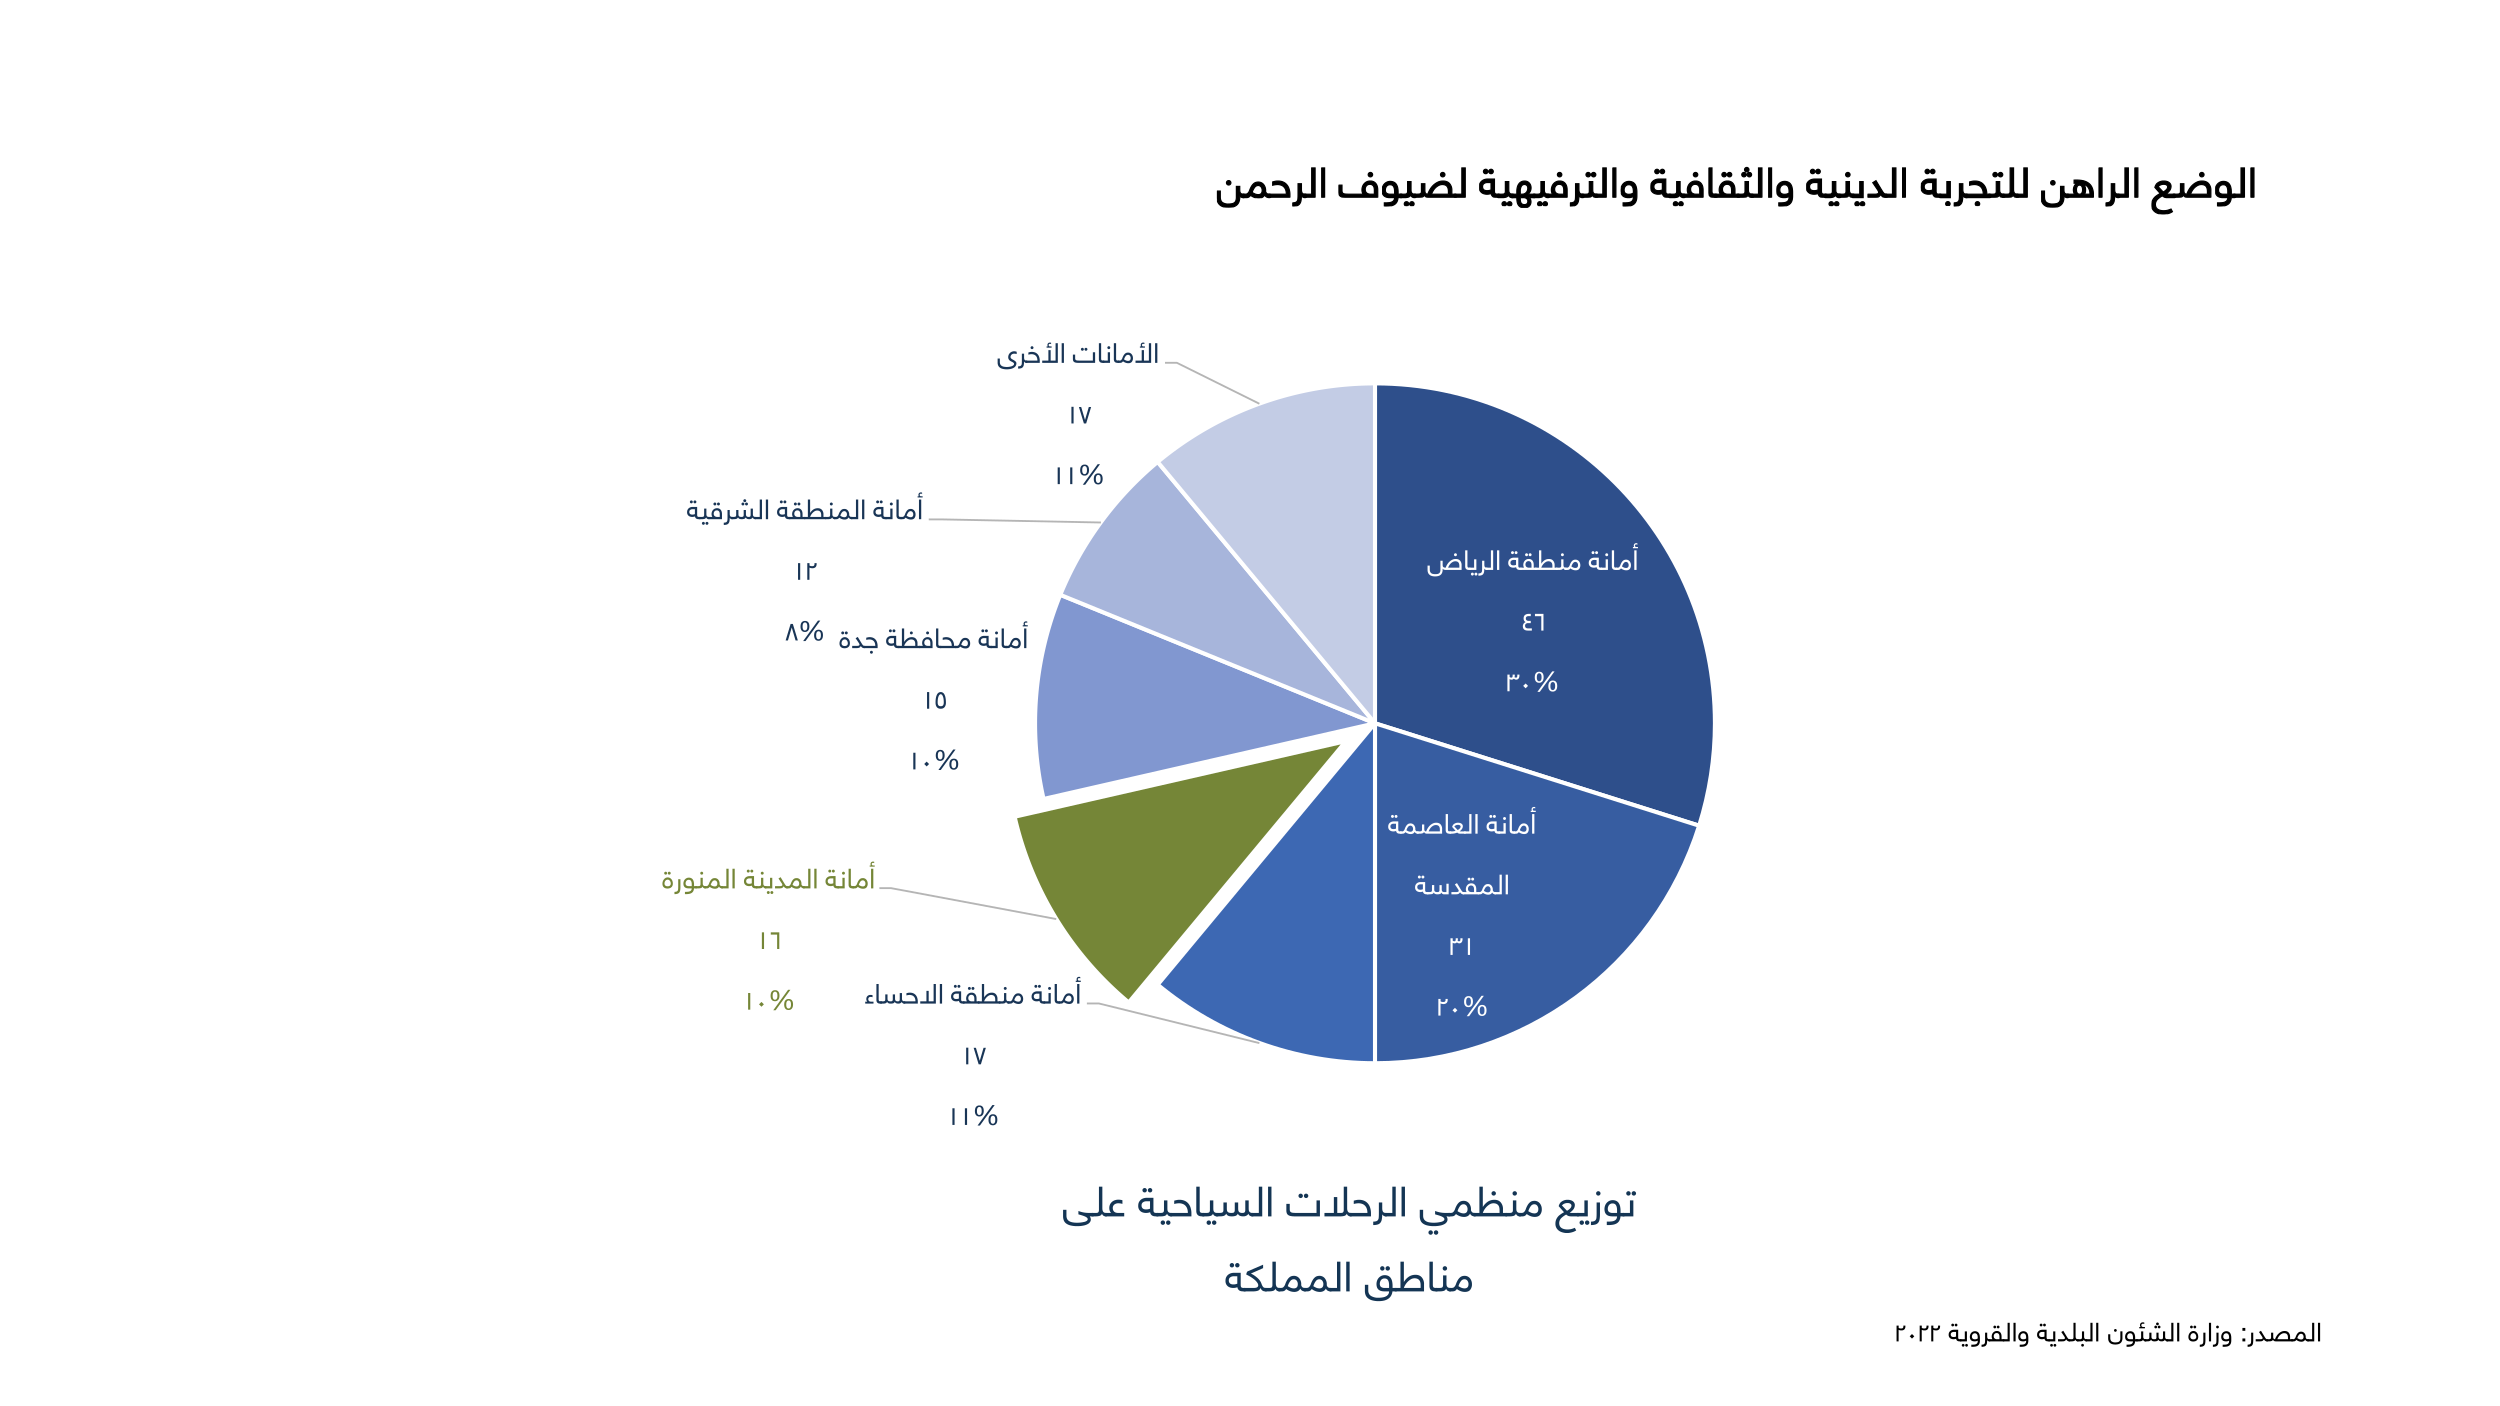 <svg xmlns="http://www.w3.org/2000/svg" xmlns:xlink="http://www.w3.org/1999/xlink" width="1280" height="720" viewBox="0 0 960 540"><rect x="0" y="0" width="960" height="540" fill="#808080" stroke="none"/><g data-name="P"><clipPath id="a"><path transform="matrix(1 0 0 -1 0 540)" d="M0 0h960v540H0z" fill-rule="evenodd"/></clipPath><g clip-path="url(#a)"><path d="M0 540h960V0H0z" fill="#fff" fill-rule="evenodd"/></g></g><g data-name="TagSuspect"><g data-name="P"><clipPath id="b"><path transform="matrix(1 0 0 -1 0 540)" d="M0 0h960v540H0z" fill-rule="evenodd"/></clipPath><g clip-path="url(#b)"><symbol id="c"><path d="M0 0z"/></symbol><symbol id="d"><path d="M.08.261c0-.028.009-.05.026-.068C.124.176.152.167.191.167a.253.253 0 0 1 .093.018v.178H.196A.135.135 0 0 1 .114.338C.091.322.08.296.08.261M.184.082a.267.267 0 0 0-.056.007.195.195 0 0 0-.06.025.165.165 0 0 0-.048.052.172.172 0 0 0-.02.088C0 .29.006.32.019.344a.175.175 0 0 0 .049.06C.088.419.11.43.134.437c.025.007.049.01.073.01h.159V.16C.366.132.37.112.379.1.388.089.407.083.437.083h.024c.027 0 .04-.013.04-.04C.501.026.498.015.491.009.485.003.475 0 .461 0H.427a.304.304 0 0 0-.05.004.144.144 0 0 0-.042.016.114.114 0 0 0-.031.031A.112.112 0 0 0 .287.1.302.302 0 0 0 .184.082M.102.629a.05.05 0 0 0 .015.037c.01.01.023.016.038.016A.049.049 0 0 0 .192.666.049.049 0 0 0 .208.629.052.052 0 0 0 .192.591.05.05 0 0 0 .155.576a.054.054 0 0 0-.038.015.054.054 0 0 0-.015.038m.13 0a.05.05 0 0 0 .015.037c.01.01.023.016.038.016A.049.049 0 0 0 .322.666.049.049 0 0 0 .338.629.052.052 0 0 0 .322.591.05.05 0 0 0 .285.576a.054.054 0 0 0-.038.015.054.054 0 0 0-.015.038z"/></symbol><symbol id="e"><path d="M.04.202c-.027 0-.04.013-.04.04C0 .259.003.27.01.276c.006.006.016.009.03.009h.156v.302h.082V.202H.04M.167.053c0 .015.005.027.015.038.01.01.023.015.038.015A.05.05 0 0 0 .257.091.052.052 0 0 0 .273.053.049.049 0 0 0 .257.016.049.049 0 0 0 .22 0a.052.052 0 0 0-.038.016.05.05 0 0 0-.015.037z"/></symbol><symbol id="f"><path d="M.304.209a.095.095 0 0 0-.088.05.685.685 0 0 0-.009-.121.176.176 0 0 0-.033-.08.124.124 0 0 0-.065-.044A.352.352 0 0 0 0 0v.083c.033 0 .058.004.076.011a.072.072 0 0 1 .041.034c.01.015.015.035.016.06.002.024.003.053.003.088v.268h.081V.402c0-.034.006-.061.018-.081C.248.301.271.292.304.292c.027 0 .04-.013.04-.04C.344.235.341.224.334.218.328.212.318.209.304.209z"/></symbol><symbol id="g"><path d="M.04.203c-.027 0-.04.013-.04.04C0 .26.003.271.01.277c.006.006.016.009.03.009h.401a.301.301 0 0 1-.017.108.187.187 0 0 1-.046.071.167.167 0 0 1-.068.04.252.252 0 0 1-.082.013.452.452 0 0 1-.115-.017v.08a.691.691 0 0 0 .053.013.305.305 0 0 0 .072.008c.05 0 .093-.008.129-.025A.241.241 0 0 0 .456.508.276.276 0 0 0 .509.407.446.446 0 0 0 .527.286h.062c.027 0 .04-.013.04-.04C.629.229.626.218.619.212.613.206.603.203.589.203H.04m.209-.15c0 .015.005.027.015.038.01.01.023.015.038.015A.05.05 0 0 0 .339.091.052.052 0 0 0 .355.053.049.049 0 0 0 .339.016.049.049 0 0 0 .302 0a.052.052 0 0 0-.038.016.05.05 0 0 0-.015.037z"/></symbol><symbol id="h"><path d="M.04 0C.013 0 0 .013 0 .04c0 .017.003.028.01.034.006.006.016.009.03.009h.067c.016 0 .03 0 .041.002.011.001.02.004.028.009a.043.043 0 0 1 .017.022.11.11 0 0 1 .006.04v.229h.082V.193c0-.017.001-.032.003-.046A.087.087 0 0 1 .298.113.068.068 0 0 1 .325.091.101.101 0 0 1 .368.083c.027 0 .04-.013.04-.04C.408.026.405.015.398.009.392.003.382 0 .368 0a.102.102 0 0 0-.063.018.09.09 0 0 0-.032.047.09.09 0 0 0-.057-.053A.316.316 0 0 0 .122 0H.04m.079.553A.05.05 0 0 0 .134.59c.01.01.023.016.038.016A.049.049 0 0 0 .209.59.049.049 0 0 0 .225.553.052.052 0 0 0 .209.515.05.05 0 0 0 .172.5a.054.054 0 0 0-.038.015.054.054 0 0 0-.015.038m.13 0A.05.05 0 0 0 .264.59c.01.01.023.016.038.016A.049.049 0 0 0 .339.59.049.049 0 0 0 .355.553.052.052 0 0 0 .339.515.05.05 0 0 0 .302.5a.054.054 0 0 0-.038.015.054.054 0 0 0-.015.038z"/></symbol><symbol id="i"><path d="M.04 0C.013 0 0 .013 0 .04c0 .017.003.028.01.034.006.006.016.009.03.009h.08c.012 0 .023 0 .032.002.01.001.017.004.023.009A.048.048 0 0 1 .19.116a.11.11 0 0 1 .006.04v.558h.082V.193c0-.034.007-.061.02-.081C.312.092.334.083.364.083c.027 0 .04-.013.04-.04C.404.026.401.015.394.009.388.003.378 0 .364 0a.102.102 0 0 0-.063.018.093.093 0 0 0-.031.047.09.09 0 0 0-.058-.053A.352.352 0 0 0 .111 0H.04z"/></symbol><symbol id="j"><path d="M.04 0C.013 0 0 .013 0 .04c0 .017.003.028.01.034.006.006.016.009.03.009h.156v.631h.082V0H.04z"/></symbol><symbol id="k"><path d="M.636.236A.1.1 0 0 0 .58.25a.11.11 0 0 0-.031.035V.248A.301.301 0 0 0 .53.135.188.188 0 0 0 .477.058.22.22 0 0 0 .391.014.439.439 0 0 0 .275 0C.184 0 .115.02.069.062.023.103 0 .162 0 .24v.154h.081V.257c0-.065.016-.11.049-.136A.236.236 0 0 1 .277.082C.31.082.339.085.363.09a.13.13 0 0 1 .059.026.102.102 0 0 1 .035.051.257.257 0 0 1 .011.082v.257h.081V.429C.549.412.55.397.552.383A.086.086 0 0 1 .564.349.068.068 0 0 1 .591.327.107.107 0 0 1 .636.319c.027 0 .04-.013.04-.04C.676.262.673.251.666.245.66.239.65.236.636.236M.23.593A.05.05 0 0 0 .245.63c.01.01.023.016.038.016A.049.049 0 0 0 .32.63.049.049 0 0 0 .336.593.052.052 0 0 0 .32.555.05.05 0 0 0 .283.54a.054.054 0 0 0-.038.015.054.054 0 0 0-.015.038z"/></symbol><symbol id="l"><path d="M.04 0C.013 0 0 .013 0 .04c0 .017.003.028.01.034.006.006.016.009.03.009h.159a.16.16 0 0 0-.019.04.214.214 0 0 0 .015.161.14.14 0 0 0 .074.064.8.8 0 0 1-.081-.002v.075c.073.004.138 0 .195-.01A.361.361 0 0 0 .529.353.257.257 0 0 0 .62.242.4.4 0 0 0 .652.073V0H.04m.281.083c.014 0 .026.003.035.01.01.007.017.016.022.026a.12.12 0 0 1 .011.034.226.226 0 0 1-.001.077.121.121 0 0 1-.013.037.062.062 0 0 1-.057.034.062.062 0 0 1-.055-.032.161.161 0 0 1-.019-.083L.247.15A.13.13 0 0 1 .259.117.094.094 0 0 1 .281.093a.07.07 0 0 1 .035-.01h.005m.247 0a.269.269 0 0 1-.044.165.224.224 0 0 1-.118.081.113.113 0 0 0 .028-.031.182.182 0 0 0 .027-.073.262.262 0 0 0-.004-.099.21.21 0 0 0-.016-.043h.127z"/></symbol><symbol id="m"><path d="M.082.714V0H0v.714h.082z"/></symbol><symbol id="n"><path d="M.374.4C.354.4.334.403.316.408a.167.167 0 0 0-.057.036A.543.543 0 0 1 .14.358.174.174 0 0 1 .106.166.126.126 0 0 1 .148.12.185.185 0 0 1 .211.094.321.321 0 0 1 .329.087a.312.312 0 0 1 .085.018.81.81 0 0 1 .053.02L.5.062a.343.343 0 0 0-.121-.05.381.381 0 0 0-.21.003.257.257 0 0 0-.089.043.207.207 0 0 0-.059.07A.203.203 0 0 0 0 .222c0 .032.004.061.013.087a.27.27 0 0 0 .105.135C.144.464.174.482.207.5L.078.646a.434.434 0 0 0 .017.046.553.553 0 0 0 .023.037.239.239 0 0 0 .176.07C.324.799.349.795.37.788A.148.148 0 0 0 .424.76.102.102 0 0 0 .456.72.1.1 0 0 0 .467.675.177.177 0 0 0 .434.571a.317.317 0 0 0-.09-.082A.106.106 0 0 1 .37.484L.401.483h.14c.027 0 .04-.013.04-.04C.581.426.578.415.571.409.565.403.555.4.541.4H.374M.289.721A.185.185 0 0 1 .213.705.151.151 0 0 1 .157.663L.278.535a.293.293 0 0 1 .077.057.1.1 0 0 1 .031.069C.386.676.378.69.362.702.347.715.322.721.289.721z"/></symbol><symbol id="o"><path d="M.842.083V.15a.256.256 0 0 1-.008.066.133.133 0 0 1-.024.053.11.11 0 0 1-.045.034.198.198 0 0 1-.156-.009.33.33 0 0 1-.135-.129.464.464 0 0 1-.04-.082h.408M.04 0C.013 0 0 .013 0 .04c0 .017.003.028.01.034.006.006.016.009.03.009h.035c.022 0 .04 0 .056.002a.094.094 0 0 1 .036.009c.01.005.016.013.02.022a.11.11 0 0 1 .006.04v.179h.082V.193c0-.017 0-.032.002-.046A.098.098 0 0 1 .286.113.058.058 0 0 1 .308.091.077.077 0 0 1 .346.083c.013.037.03.074.052.111a.5.5 0 0 0 .08.102c.031.03.067.055.106.074.04.02.082.029.128.029.067 0 .12-.02.156-.06a.24.24 0 0 0 .056-.17V0h-.54a.216.216 0 0 0-.051.005A.117.117 0 0 0 .3.02a.085.085 0 0 0-.02.021.424.424 0 0 0-.013.024.092.092 0 0 0-.024-.034.113.113 0 0 0-.038-.019.283.283 0 0 0-.056-.01A1.241 1.241 0 0 0 .073 0H.04m.614.553A.05.05 0 0 0 .669.59c.01.01.023.016.038.016A.049.049 0 0 0 .744.59.049.049 0 0 0 .76.553.052.052 0 0 0 .744.515.05.05 0 0 0 .707.5a.054.054 0 0 0-.038.015.054.054 0 0 0-.015.038z"/></symbol><symbol id="p"><path d="M.385.209A.241.241 0 0 0 .359.108.168.168 0 0 0 .301.044.248.248 0 0 0 .212.01.595.595 0 0 0 .098 0H.056v.083h.031a.68.68 0 0 1 .086.005.193.193 0 0 1 .067.018c.02.009.034.021.045.038a.119.119 0 0 1 .018.065H.19a.305.305 0 0 0-.076.009.168.168 0 0 0-.06.029.15.15 0 0 0-.04.054.251.251 0 0 0-.001.162.199.199 0 0 0 .101.117.181.181 0 0 0 .084.019A.187.187 0 0 0 .286.58.145.145 0 0 0 .344.528.228.228 0 0 0 .377.446a.526.526 0 0 0 .01-.107V.292h.07c.027 0 .04-.013.04-.04C.497.235.494.224.487.218.481.212.471.209.457.209H.385M.08.391C.08.357.09.332.109.316A.137.137 0 0 1 .196.292h.107v.066c0 .05-.008.089-.025.118C.261.506.233.52.192.52a.1.1 0 0 1-.05-.012.101.101 0 0 1-.035-.03A.157.157 0 0 1 .08.391z"/></symbol><use xlink:href="#c" transform="matrix(15.96 0 0 -15.96 733.37 75.89)"/><use xlink:href="#d" transform="matrix(15.96 0 0 -15.96 737.615 75.89)"/><use xlink:href="#e" transform="matrix(15.96 0 0 -15.96 744.478 79.114)"/><use xlink:href="#f" transform="matrix(15.96 0 0 -15.96 750.256 79.226)"/><use xlink:href="#g" transform="matrix(15.96 0 0 -15.96 754.533 79.13)"/><use xlink:href="#h" transform="matrix(15.96 0 0 -15.96 763.39 75.89)"/><use xlink:href="#i" transform="matrix(15.96 0 0 -15.96 768.77 75.89)"/><use xlink:href="#j" transform="matrix(15.96 0 0 -15.96 774.036 75.89)"/><use xlink:href="#c" transform="matrix(15.96 0 0 -15.96 779.702 75.89)"/><use xlink:href="#k" transform="matrix(15.96 0 0 -15.96 783.788 79.657)"/><use xlink:href="#l" transform="matrix(15.96 0 0 -15.96 793.46 75.89)"/><use xlink:href="#m" transform="matrix(15.96 0 0 -15.96 805.876 75.89)"/><use xlink:href="#f" transform="matrix(15.96 0 0 -15.96 808.573 79.226)"/><use xlink:href="#j" transform="matrix(15.96 0 0 -15.96 812.85 75.89)"/><use xlink:href="#m" transform="matrix(15.96 0 0 -15.96 819.634 75.89)"/><use xlink:href="#c" transform="matrix(15.96 0 0 -15.96 822.22 75.89)"/><use xlink:href="#n" transform="matrix(15.96 0 0 -15.96 826.225 82.274)"/><use xlink:href="#o" transform="matrix(15.96 0 0 -15.96 834.221 75.89)"/><use xlink:href="#p" transform="matrix(15.96 0 0 -15.96 850.644 79.226)"/><use xlink:href="#j" transform="matrix(15.96 0 0 -15.96 857.427 75.89)"/><use xlink:href="#m" transform="matrix(15.96 0 0 -15.96 864.21 75.89)"/><use xlink:href="#c" stroke-width=".029" stroke-miterlimit="10" transform="matrix(15.96 0 0 -15.96 733.37 75.89)" fill="none" stroke="#000"/><use xlink:href="#d" stroke-width=".029" stroke-miterlimit="10" transform="matrix(15.96 0 0 -15.96 737.615 75.89)" fill="none" stroke="#000"/><use xlink:href="#e" stroke-width=".029" stroke-miterlimit="10" transform="matrix(15.96 0 0 -15.96 744.478 79.114)" fill="none" stroke="#000"/><use xlink:href="#f" stroke-width=".029" stroke-miterlimit="10" transform="matrix(15.96 0 0 -15.96 750.256 79.226)" fill="none" stroke="#000"/><use xlink:href="#g" stroke-width=".029" stroke-miterlimit="10" transform="matrix(15.96 0 0 -15.96 754.533 79.13)" fill="none" stroke="#000"/><use xlink:href="#h" stroke-width=".029" stroke-miterlimit="10" transform="matrix(15.96 0 0 -15.96 763.39 75.89)" fill="none" stroke="#000"/><use xlink:href="#i" stroke-width=".029" stroke-miterlimit="10" transform="matrix(15.96 0 0 -15.96 768.77 75.89)" fill="none" stroke="#000"/><use xlink:href="#j" stroke-width=".029" stroke-miterlimit="10" transform="matrix(15.96 0 0 -15.96 774.036 75.89)" fill="none" stroke="#000"/><use xlink:href="#c" stroke-width=".029" stroke-miterlimit="10" transform="matrix(15.96 0 0 -15.96 779.702 75.89)" fill="none" stroke="#000"/><use xlink:href="#k" stroke-width=".029" stroke-miterlimit="10" transform="matrix(15.96 0 0 -15.96 783.788 79.657)" fill="none" stroke="#000"/><use xlink:href="#l" stroke-width=".029" stroke-miterlimit="10" transform="matrix(15.96 0 0 -15.96 793.46 75.89)" fill="none" stroke="#000"/><use xlink:href="#m" stroke-width=".029" stroke-miterlimit="10" transform="matrix(15.96 0 0 -15.96 805.876 75.89)" fill="none" stroke="#000"/><use xlink:href="#f" stroke-width=".029" stroke-miterlimit="10" transform="matrix(15.96 0 0 -15.96 808.573 79.226)" fill="none" stroke="#000"/><use xlink:href="#j" stroke-width=".029" stroke-miterlimit="10" transform="matrix(15.96 0 0 -15.96 812.85 75.89)" fill="none" stroke="#000"/><use xlink:href="#m" stroke-width=".029" stroke-miterlimit="10" transform="matrix(15.96 0 0 -15.96 819.634 75.89)" fill="none" stroke="#000"/><use xlink:href="#c" stroke-width=".029" stroke-miterlimit="10" transform="matrix(15.96 0 0 -15.96 822.22 75.89)" fill="none" stroke="#000"/><use xlink:href="#n" stroke-width=".029" stroke-miterlimit="10" transform="matrix(15.96 0 0 -15.96 826.225 82.274)" fill="none" stroke="#000"/><use xlink:href="#o" stroke-width=".029" stroke-miterlimit="10" transform="matrix(15.96 0 0 -15.96 834.221 75.89)" fill="none" stroke="#000"/><use xlink:href="#p" stroke-width=".029" stroke-miterlimit="10" transform="matrix(15.96 0 0 -15.96 850.644 79.226)" fill="none" stroke="#000"/><use xlink:href="#j" stroke-width=".029" stroke-miterlimit="10" transform="matrix(15.96 0 0 -15.96 857.427 75.89)" fill="none" stroke="#000"/><use xlink:href="#m" stroke-width=".029" stroke-miterlimit="10" transform="matrix(15.96 0 0 -15.96 864.21 75.89)" fill="none" stroke="#000"/></g><clipPath id="q"><path transform="matrix(1 0 0 -1 0 540)" d="M0 0h960v540H0z" fill-rule="evenodd"/></clipPath><g clip-path="url(#q)"><symbol id="r"><path d="M.655.013a.138.138 0 0 0-.066.015.107.107 0 0 0-.045.051v.002a.143.143 0 0 0-.056-.06A.178.178 0 0 0 .397 0a.3.3 0 0 0-.095.016.357.357 0 0 0-.099.054.148.148 0 0 0-.027-.032.102.102 0 0 0-.028-.017.16.16 0 0 0-.065-.008H.04c-.027 0-.04.013-.04.04C0 .07.003.081.01.087c.006.006.016.009.03.009h.041l.025.003a.068.068 0 0 1 .026.013.124.124 0 0 1 .025.027.2.2 0 0 1 .024.048.519.519 0 0 0 .048.103.26.26 0 0 0 .052.061.143.143 0 0 0 .054.029.226.226 0 0 0 .055.007.163.163 0 0 0 .125-.056.222.222 0 0 0 .05-.158V.161A.107.107 0 0 1 .594.112C.607.102.628.096.655.096c.027 0 .04-.013.04-.04C.695.039.692.028.685.022.679.016.669.013.655.013M.483.19a.135.135 0 0 1-.026.08.084.084 0 0 1-.03.025.085.085 0 0 1-.042.01.105.105 0 0 1-.077-.037.361.361 0 0 1-.066-.13.46.46 0 0 1 .073-.039A.21.21 0 0 1 .39.085c.028 0 .05.008.067.024S.483.152.483.19z"/></symbol><symbol id="s"><path d="M.441.083a.301.301 0 0 1-.017.108.187.187 0 0 1-.046.071.167.167 0 0 1-.068.04.252.252 0 0 1-.082.013.452.452 0 0 1-.115-.017v.08a.691.691 0 0 0 .053.013.305.305 0 0 0 .072.008C.288.399.332.39.369.373a.244.244 0 0 0 .09-.071A.281.281 0 0 0 .51.198.45.45 0 0 0 .527.073V0H.04C.013 0 0 .013 0 .04c0 .017.003.028.01.034.006.006.016.009.03.009h.401z"/></symbol><symbol id="t"><path d="M.641.201c0-.04.012-.07.036-.09A.139.139 0 0 1 .765.083h.096v.1a.235.235 0 0 1-.005.048.116.116 0 0 1-.016.044.09.09 0 0 1-.033.032.1.1 0 0 1-.053.013.103.103 0 0 1-.083-.035.125.125 0 0 1-.03-.084M.59.083a.2.2 0 0 0-.027.105c0 .026.004.052.013.077A.201.201 0 0 0 .675.38.183.183 0 0 0 .76.399a.18.18 0 0 0 .09-.02.156.156 0 0 0 .055-.051.192.192 0 0 0 .029-.069.345.345 0 0 0 .008-.073V0h-.74a.494.494 0 0 0-.097.008.165.165 0 0 0-.062.025.1.1 0 0 0-.033.045.203.203 0 0 0-.01.068v.155h.082V.176c0-.02.002-.037.007-.05A.059.059 0 0 1 .115.098.142.142 0 0 1 .164.086.849.849 0 0 1 .243.083H.59m.123.47A.05.05 0 0 0 .728.59c.01.01.023.016.038.016A.049.049 0 0 0 .803.59.049.049 0 0 0 .819.553.052.052 0 0 0 .803.515.05.05 0 0 0 .766.5a.054.054 0 0 0-.038.015.054.054 0 0 0-.015.038z"/></symbol><symbol id="u"><path d="M.04.204c-.027 0-.04.013-.04.04 0 .017.003.028.01.034.006.006.016.009.03.009h.067c.016 0 .03 0 .041.002.011.001.02.004.028.009A.043.043 0 0 1 .193.32a.11.11 0 0 1 .006.04v.229h.082V.397C.281.38.282.365.284.351A.087.087 0 0 1 .298.317.068.068 0 0 1 .325.295.101.101 0 0 1 .368.287c.027 0 .04-.013.04-.04C.408.23.405.219.398.213.392.207.382.204.368.204a.102.102 0 0 0-.063.018.09.09 0 0 0-.032.047.09.09 0 0 0-.057-.053.316.316 0 0 0-.094-.012H.04M.119.053c0 .015.005.027.015.038.01.01.023.015.038.015A.05.05 0 0 0 .209.091.052.052 0 0 0 .225.053.049.049 0 0 0 .209.016.049.049 0 0 0 .172 0a.052.052 0 0 0-.038.016.05.05 0 0 0-.015.037m.13 0c0 .015.005.027.015.038.01.01.023.015.038.015A.05.05 0 0 0 .339.091.052.052 0 0 0 .355.053.049.049 0 0 0 .339.016.049.049 0 0 0 .302 0a.052.052 0 0 0-.038.016.05.05 0 0 0-.015.037z"/></symbol><symbol id="v"><path d="M.384 0a.216.216 0 0 0-.051.005A.117.117 0 0 0 .3.02a.085.085 0 0 0-.02.021.424.424 0 0 0-.013.024.092.092 0 0 0-.024-.034.113.113 0 0 0-.038-.019.283.283 0 0 0-.056-.01A1.241 1.241 0 0 0 .073 0H.04C.013 0 0 .013 0 .04c0 .017.003.028.01.034.006.006.016.009.03.009h.035c.022 0 .04 0 .056.002a.094.094 0 0 1 .036.009c.01.005.016.013.02.022a.11.11 0 0 1 .006.04v.179h.082V.193c0-.017 0-.032.002-.046A.098.098 0 0 1 .286.113.058.058 0 0 1 .308.091.077.077 0 0 1 .346.083c.013.037.03.074.052.111a.5.5 0 0 0 .08.102c.031.03.067.055.106.074.04.02.082.029.128.029.067 0 .12-.02.156-.06a.24.24 0 0 0 .056-.17V.083H1c.027 0 .04-.013.04-.04 0-.017-.003-.028-.01-.034C1.024.003 1.014 0 1 0H.384m.458.083V.15a.256.256 0 0 1-.008.066.133.133 0 0 1-.024.053.11.11 0 0 1-.045.034.198.198 0 0 1-.156-.009.33.33 0 0 1-.135-.129.464.464 0 0 1-.04-.082h.408m-.19.47A.05.05 0 0 0 .667.59C.677.6.69.606.705.606A.049.049 0 0 0 .742.59.049.049 0 0 0 .758.553.052.052 0 0 0 .742.515.05.05 0 0 0 .705.5a.054.054 0 0 0-.038.015.054.054 0 0 0-.015.038z"/></symbol><symbol id="w"><path d="M.449.246V.242A.102.102 0 0 0 .48.192.16.16 0 0 0 .477.091.136.136 0 0 0 .398.012.177.177 0 0 0 .33 0a.198.198 0 0 0-.087.017.14.14 0 0 0-.057.047.196.196 0 0 0-.03.074.476.476 0 0 0-.009.097v.011H.04c-.027 0-.04.013-.04.04C0 .303.003.314.01.32c.006.006.016.009.03.009h.107v.058c0 .082.016.145.049.19a.159.159 0 0 0 .136.067.143.143 0 0 0 .122-.056.15.15 0 0 0 .027-.052.19.19 0 0 0-.063-.203V.329h.145c.027 0 .04-.013.04-.04C.603.272.6.261.593.255.587.249.577.246.563.246H.449m-.22.083h.045c.025 0 .047.005.064.014a.136.136 0 0 1 .066.082.169.169 0 0 1 .007.045c0 .032-.008.055-.024.07A.085.085 0 0 1 .255.519.242.242 0 0 1 .229.395V.329m0-.083V.227C.229.206.23.186.232.168A.14.14 0 0 1 .247.121.079.079 0 0 1 .277.09.1.1 0 0 1 .329.078c.028 0 .049.007.062.021a.078.078 0 0 1 .021.058.145.145 0 0 1-.003.025.064.064 0 0 1-.015.029.095.095 0 0 1-.033.025.137.137 0 0 1-.058.01H.229z"/></symbol><symbol id="x"><path d="M.205.201c0-.04.012-.07.036-.09A.139.139 0 0 1 .329.083h.096v.1A.235.235 0 0 1 .42.231a.116.116 0 0 1-.016.044.09.09 0 0 1-.033.032.1.1 0 0 1-.053.013.103.103 0 0 1-.083-.035.125.125 0 0 1-.03-.084M.04 0C.013 0 0 .013 0 .04c0 .017.003.028.01.034.006.006.016.009.03.009h.114a.2.2 0 0 0-.027.105c0 .026.004.052.013.077A.201.201 0 0 0 .239.38a.183.183 0 0 0 .085.019.18.18 0 0 0 .09-.02.156.156 0 0 0 .055-.051.192.192 0 0 0 .029-.069.345.345 0 0 0 .008-.073V0H.04m.232.553A.05.05 0 0 0 .287.59C.297.6.31.606.325.606A.049.049 0 0 0 .362.59.049.049 0 0 0 .378.553.052.052 0 0 0 .362.515.05.05 0 0 0 .325.5a.054.054 0 0 0-.038.015.054.054 0 0 0-.015.038z"/></symbol><symbol id="y"><path d="M.184.209a.284.284 0 0 0-.073.009.158.158 0 0 0-.058.029.155.155 0 0 0-.039.055A.221.221 0 0 0 0 .386a.24.24 0 0 0 .051.147.185.185 0 0 0 .147.066.181.181 0 0 0 .089-.02.149.149 0 0 0 .059-.054.226.226 0 0 0 .031-.082.5.5 0 0 0 .01-.104V.245c0-.05-.007-.09-.02-.122A.172.172 0 0 0 .31.048.212.212 0 0 0 .219.01.668.668 0 0 0 .098 0H.056v.083h.031c.032 0 .061.001.087.004.027.003.05.009.068.018.02.01.034.023.045.041.01.018.016.042.016.073v.019a.211.211 0 0 0-.047-.02.246.246 0 0 0-.072-.009M.08.395C.08.357.09.33.111.313A.129.129 0 0 1 .192.289c.025 0 .048.003.067.01a.15.15 0 0 1 .044.022v.037a.326.326 0 0 1-.006.064.14.14 0 0 1-.018.051.095.095 0 0 1-.085.047.11.11 0 0 1-.053-.012.118.118 0 0 1-.035-.03A.14.14 0 0 1 .08.395z"/></symbol><symbol id="z"><path d="M.209.043C.209.026.206.015.199.009.193.003.183 0 .169 0H.143a.272.272 0 0 0-.059.006.115.115 0 0 0-.045.023.115.115 0 0 0-.029.042.194.194 0 0 0-.01.067v.576h.082V.16C.082.132.086.112.095.1.104.089.123.083.153.083h.016c.027 0 .04-.013.04-.04z"/></symbol><symbol id="A"><path d="M.04 0C.013 0 0 .013 0 .04c0 .017.003.028.01.034.006.006.016.009.03.009h.114a.2.2 0 0 0-.027.105c0 .026.004.052.013.077A.201.201 0 0 0 .239.38a.183.183 0 0 0 .085.019.18.18 0 0 0 .09-.02.156.156 0 0 0 .055-.051.192.192 0 0 0 .029-.069.345.345 0 0 0 .008-.073V.083h.076c.027 0 .04-.013.04-.04C.622.026.619.015.612.009.606.003.596 0 .582 0H.04m.165.201c0-.04.012-.07.036-.09A.139.139 0 0 1 .329.083h.096v.1A.235.235 0 0 1 .42.231a.116.116 0 0 1-.016.044.09.09 0 0 1-.033.032.1.1 0 0 1-.053.013.103.103 0 0 1-.083-.035.125.125 0 0 1-.03-.084M.192.553A.05.05 0 0 0 .207.59C.217.6.23.606.245.606A.049.049 0 0 0 .282.59.049.049 0 0 0 .298.553.052.052 0 0 0 .282.515.05.05 0 0 0 .245.5a.054.054 0 0 0-.038.015.054.054 0 0 0-.015.038m.13 0A.05.05 0 0 0 .337.59C.347.6.36.606.375.606A.049.049 0 0 0 .412.59.049.049 0 0 0 .428.553.052.052 0 0 0 .412.515.05.05 0 0 0 .375.5a.054.054 0 0 0-.038.015.054.054 0 0 0-.015.038z"/></symbol><symbol id="B"><path d="M.04 0C.013 0 0 .013 0 .04c0 .017.003.028.01.034.006.006.016.009.03.009h.067c.016 0 .03 0 .041.002.011.001.02.004.028.009a.043.043 0 0 1 .017.022.11.11 0 0 1 .006.04v.229h.082V.193c0-.017.001-.032.003-.046A.087.087 0 0 1 .298.113.068.068 0 0 1 .325.091.101.101 0 0 1 .368.083c.027 0 .04-.013.04-.04C.408.026.405.015.398.009.392.003.382 0 .368 0a.102.102 0 0 0-.063.018.09.09 0 0 0-.032.047.09.09 0 0 0-.057-.053A.316.316 0 0 0 .122 0H.04m.081.553A.05.05 0 0 0 .136.59c.01.01.023.016.038.016A.049.049 0 0 0 .211.59.049.049 0 0 0 .227.553.052.052 0 0 0 .211.515.05.05 0 0 0 .174.5a.054.054 0 0 0-.038.015.054.054 0 0 0-.015.038m.13 0A.05.05 0 0 0 .266.59c.01.01.023.016.038.016A.049.049 0 0 0 .341.59.049.049 0 0 0 .357.553.052.052 0 0 0 .341.515.05.05 0 0 0 .304.5a.054.054 0 0 0-.038.015.054.054 0 0 0-.015.038m-.063.12A.05.05 0 0 0 .203.71c.01.01.023.016.038.016A.049.049 0 0 0 .278.71.049.049 0 0 0 .294.673.052.052 0 0 0 .278.635.05.05 0 0 0 .241.62a.054.054 0 0 0-.038.015.054.054 0 0 0-.015.038z"/></symbol><symbol id="C"><path d="M.04 0C.013 0 0 .013 0 .04c0 .017.003.028.01.034.006.006.016.009.03.009h.067c.016 0 .03 0 .041.002.011.001.02.004.028.009a.043.043 0 0 1 .017.022.11.11 0 0 1 .006.04v.229h.082V.193c0-.017.001-.032.003-.046A.087.087 0 0 1 .298.113.068.068 0 0 1 .325.091.101.101 0 0 1 .368.083c.027 0 .04-.013.04-.04C.408.026.405.015.398.009.392.003.382 0 .368 0a.102.102 0 0 0-.063.018.09.09 0 0 0-.032.047.09.09 0 0 0-.057-.053A.316.316 0 0 0 .122 0H.04m.15.553A.05.05 0 0 0 .205.59c.01.01.023.016.038.016A.049.049 0 0 0 .28.59.049.049 0 0 0 .296.553.052.052 0 0 0 .28.515.05.05 0 0 0 .243.5a.054.054 0 0 0-.038.015.054.054 0 0 0-.015.038z"/></symbol><symbol id="D"><path d="M.04.204c-.027 0-.04.013-.04.04 0 .017.003.028.01.034.006.006.016.009.03.009h.156v.302h.082V.204H.04M.08.053c0 .015.005.027.015.038.01.01.023.015.038.015A.05.05 0 0 0 .17.091.052.052 0 0 0 .186.053.049.049 0 0 0 .17.016.049.049 0 0 0 .133 0a.052.052 0 0 0-.038.016.05.05 0 0 0-.015.037m.13 0c0 .015.005.027.015.038.01.01.023.015.038.015A.05.05 0 0 0 .3.091.052.052 0 0 0 .316.053.049.049 0 0 0 .3.016.049.049 0 0 0 .263 0a.052.052 0 0 0-.038.016.05.05 0 0 0-.015.037z"/></symbol><symbol id="E"><path d="M.438 0a.13.13 0 0 0-.069.017.187.187 0 0 0-.056.061.114.114 0 0 0-.068-.067A.192.192 0 0 0 .2.002.578.578 0 0 0 .152 0H0v.083h.179a.16.16 0 0 1 .064.01C.258.1.266.111.266.124a.081.081 0 0 1-.01.038.425.425 0 0 1-.025.041L.125.36l.077.048.12-.199.035-.057A.316.316 0 0 1 .385.113.153.153 0 0 1 .411.09.056.056 0 0 1 .438.083c.027 0 .04-.013.04-.04C.478.026.475.015.468.009.462.003.452 0 .438 0z"/></symbol><use xlink:href="#k" transform="matrix(15.96 0 0 -15.96 467.3 79.657)"/><use xlink:href="#r" transform="matrix(15.96 0 0 -15.96 476.972 76.097)"/><use xlink:href="#s" transform="matrix(15.96 0 0 -15.96 486.915 75.89)"/><use xlink:href="#f" transform="matrix(15.96 0 0 -15.96 496.283 79.226)"/><use xlink:href="#j" transform="matrix(15.96 0 0 -15.96 500.56 75.89)"/><use xlink:href="#m" transform="matrix(15.96 0 0 -15.96 507.344 75.89)"/><use xlink:href="#c" transform="matrix(15.96 0 0 -15.96 509.93 75.89)"/><use xlink:href="#t" transform="matrix(15.96 0 0 -15.96 514.015 75.89)"/><use xlink:href="#p" transform="matrix(15.96 0 0 -15.96 530.693 79.226)"/><use xlink:href="#u" transform="matrix(15.96 0 0 -15.96 537.348 79.146)"/><use xlink:href="#v" transform="matrix(15.96 0 0 -15.96 542.759 75.89)"/><use xlink:href="#j" transform="matrix(15.96 0 0 -15.96 558.224 75.89)"/><use xlink:href="#c" transform="matrix(15.96 0 0 -15.96 563.89 75.89)"/><use xlink:href="#d" transform="matrix(15.96 0 0 -15.96 568.024 75.89)"/><use xlink:href="#u" transform="matrix(15.96 0 0 -15.96 574.886 79.146)"/><use xlink:href="#w" transform="matrix(15.96 0 0 -15.96 580.121 79.816)"/><use xlink:href="#u" transform="matrix(15.96 0 0 -15.96 588.548 79.146)"/><use xlink:href="#x" transform="matrix(15.96 0 0 -15.96 593.703 75.89)"/><use xlink:href="#f" transform="matrix(15.96 0 0 -15.96 602.848 79.226)"/><use xlink:href="#h" transform="matrix(15.96 0 0 -15.96 607.125 75.89)"/><use xlink:href="#j" transform="matrix(15.96 0 0 -15.96 612.36 75.89)"/><use xlink:href="#m" transform="matrix(15.96 0 0 -15.96 619.191 75.89)"/><use xlink:href="#y" transform="matrix(15.96 0 0 -15.96 622.383 79.226)"/><use xlink:href="#c" transform="matrix(15.96 0 0 -15.96 629.677 75.89)"/><use xlink:href="#d" transform="matrix(15.96 0 0 -15.96 633.81 75.89)"/><use xlink:href="#u" transform="matrix(15.96 0 0 -15.96 640.673 79.146)"/><use xlink:href="#x" transform="matrix(15.96 0 0 -15.96 645.908 75.89)"/><use xlink:href="#z" transform="matrix(15.96 0 0 -15.96 656.09 75.89)"/><use xlink:href="#A" transform="matrix(15.96 0 0 -15.96 658.15 75.89)"/><use xlink:href="#B" transform="matrix(15.96 0 0 -15.96 666.912 75.89)"/><use xlink:href="#j" transform="matrix(15.96 0 0 -15.96 672.146 75.89)"/><use xlink:href="#m" transform="matrix(15.96 0 0 -15.96 678.977 75.89)"/><use xlink:href="#y" transform="matrix(15.96 0 0 -15.96 682.17 79.226)"/><use xlink:href="#c" transform="matrix(15.96 0 0 -15.96 689.463 75.89)"/><use xlink:href="#d" transform="matrix(15.96 0 0 -15.96 693.597 75.89)"/><use xlink:href="#u" transform="matrix(15.96 0 0 -15.96 700.46 79.146)"/><use xlink:href="#C" transform="matrix(15.96 0 0 -15.96 705.694 75.89)"/><use xlink:href="#D" transform="matrix(15.96 0 0 -15.96 711.01 79.146)"/><use xlink:href="#E" transform="matrix(15.96 0 0 -15.96 717.154 75.89)"/><use xlink:href="#j" transform="matrix(15.96 0 0 -15.96 723.586 75.89)"/><use xlink:href="#m" transform="matrix(15.96 0 0 -15.96 730.369 75.89)"/><use xlink:href="#k" stroke-width=".029" stroke-miterlimit="10" transform="matrix(15.96 0 0 -15.96 467.3 79.657)" fill="none" stroke="#000"/><use xlink:href="#r" stroke-width=".029" stroke-miterlimit="10" transform="matrix(15.96 0 0 -15.96 476.972 76.097)" fill="none" stroke="#000"/><use xlink:href="#s" stroke-width=".029" stroke-miterlimit="10" transform="matrix(15.96 0 0 -15.96 486.915 75.89)" fill="none" stroke="#000"/><use xlink:href="#f" stroke-width=".029" stroke-miterlimit="10" transform="matrix(15.96 0 0 -15.96 496.283 79.226)" fill="none" stroke="#000"/><use xlink:href="#j" stroke-width=".029" stroke-miterlimit="10" transform="matrix(15.96 0 0 -15.96 500.56 75.89)" fill="none" stroke="#000"/><use xlink:href="#m" stroke-width=".029" stroke-miterlimit="10" transform="matrix(15.96 0 0 -15.96 507.344 75.89)" fill="none" stroke="#000"/><use xlink:href="#c" stroke-width=".029" stroke-miterlimit="10" transform="matrix(15.96 0 0 -15.96 509.93 75.89)" fill="none" stroke="#000"/><use xlink:href="#t" stroke-width=".029" stroke-miterlimit="10" transform="matrix(15.96 0 0 -15.96 514.015 75.89)" fill="none" stroke="#000"/><use xlink:href="#p" stroke-width=".029" stroke-miterlimit="10" transform="matrix(15.96 0 0 -15.96 530.693 79.226)" fill="none" stroke="#000"/><use xlink:href="#u" stroke-width=".029" stroke-miterlimit="10" transform="matrix(15.96 0 0 -15.96 537.348 79.146)" fill="none" stroke="#000"/><use xlink:href="#v" stroke-width=".029" stroke-miterlimit="10" transform="matrix(15.96 0 0 -15.96 542.759 75.89)" fill="none" stroke="#000"/><use xlink:href="#j" stroke-width=".029" stroke-miterlimit="10" transform="matrix(15.96 0 0 -15.96 558.224 75.89)" fill="none" stroke="#000"/><use xlink:href="#c" stroke-width=".029" stroke-miterlimit="10" transform="matrix(15.96 0 0 -15.96 563.89 75.89)" fill="none" stroke="#000"/><use xlink:href="#d" stroke-width=".029" stroke-miterlimit="10" transform="matrix(15.96 0 0 -15.96 568.024 75.89)" fill="none" stroke="#000"/><use xlink:href="#u" stroke-width=".029" stroke-miterlimit="10" transform="matrix(15.96 0 0 -15.96 574.886 79.146)" fill="none" stroke="#000"/><use xlink:href="#w" stroke-width=".029" stroke-miterlimit="10" transform="matrix(15.96 0 0 -15.96 580.121 79.816)" fill="none" stroke="#000"/><use xlink:href="#u" stroke-width=".029" stroke-miterlimit="10" transform="matrix(15.96 0 0 -15.96 588.548 79.146)" fill="none" stroke="#000"/><use xlink:href="#x" stroke-width=".029" stroke-miterlimit="10" transform="matrix(15.96 0 0 -15.96 593.703 75.89)" fill="none" stroke="#000"/><use xlink:href="#f" stroke-width=".029" stroke-miterlimit="10" transform="matrix(15.96 0 0 -15.96 602.848 79.226)" fill="none" stroke="#000"/><use xlink:href="#h" stroke-width=".029" stroke-miterlimit="10" transform="matrix(15.96 0 0 -15.96 607.125 75.89)" fill="none" stroke="#000"/><use xlink:href="#j" stroke-width=".029" stroke-miterlimit="10" transform="matrix(15.96 0 0 -15.96 612.36 75.89)" fill="none" stroke="#000"/><use xlink:href="#m" stroke-width=".029" stroke-miterlimit="10" transform="matrix(15.96 0 0 -15.96 619.191 75.89)" fill="none" stroke="#000"/><use xlink:href="#y" stroke-width=".029" stroke-miterlimit="10" transform="matrix(15.96 0 0 -15.96 622.383 79.226)" fill="none" stroke="#000"/><use xlink:href="#c" stroke-width=".029" stroke-miterlimit="10" transform="matrix(15.96 0 0 -15.96 629.677 75.89)" fill="none" stroke="#000"/><use xlink:href="#d" stroke-width=".029" stroke-miterlimit="10" transform="matrix(15.96 0 0 -15.96 633.81 75.89)" fill="none" stroke="#000"/><use xlink:href="#u" stroke-width=".029" stroke-miterlimit="10" transform="matrix(15.96 0 0 -15.96 640.673 79.146)" fill="none" stroke="#000"/><use xlink:href="#x" stroke-width=".029" stroke-miterlimit="10" transform="matrix(15.96 0 0 -15.96 645.908 75.89)" fill="none" stroke="#000"/><use xlink:href="#z" stroke-width=".029" stroke-miterlimit="10" transform="matrix(15.96 0 0 -15.96 656.09 75.89)" fill="none" stroke="#000"/><use xlink:href="#A" stroke-width=".029" stroke-miterlimit="10" transform="matrix(15.96 0 0 -15.96 658.15 75.89)" fill="none" stroke="#000"/><use xlink:href="#B" stroke-width=".029" stroke-miterlimit="10" transform="matrix(15.96 0 0 -15.96 666.912 75.89)" fill="none" stroke="#000"/><use xlink:href="#j" stroke-width=".029" stroke-miterlimit="10" transform="matrix(15.96 0 0 -15.96 672.146 75.89)" fill="none" stroke="#000"/><use xlink:href="#m" stroke-width=".029" stroke-miterlimit="10" transform="matrix(15.96 0 0 -15.96 678.977 75.89)" fill="none" stroke="#000"/><use xlink:href="#y" stroke-width=".029" stroke-miterlimit="10" transform="matrix(15.96 0 0 -15.96 682.17 79.226)" fill="none" stroke="#000"/><use xlink:href="#c" stroke-width=".029" stroke-miterlimit="10" transform="matrix(15.96 0 0 -15.96 689.463 75.89)" fill="none" stroke="#000"/><use xlink:href="#d" stroke-width=".029" stroke-miterlimit="10" transform="matrix(15.96 0 0 -15.96 693.597 75.89)" fill="none" stroke="#000"/><use xlink:href="#u" stroke-width=".029" stroke-miterlimit="10" transform="matrix(15.96 0 0 -15.96 700.46 79.146)" fill="none" stroke="#000"/><use xlink:href="#C" stroke-width=".029" stroke-miterlimit="10" transform="matrix(15.96 0 0 -15.96 705.694 75.89)" fill="none" stroke="#000"/><use xlink:href="#D" stroke-width=".029" stroke-miterlimit="10" transform="matrix(15.96 0 0 -15.96 711.01 79.146)" fill="none" stroke="#000"/><use xlink:href="#E" stroke-width=".029" stroke-miterlimit="10" transform="matrix(15.96 0 0 -15.96 717.154 75.89)" fill="none" stroke="#000"/><use xlink:href="#j" stroke-width=".029" stroke-miterlimit="10" transform="matrix(15.96 0 0 -15.96 723.586 75.89)" fill="none" stroke="#000"/><use xlink:href="#m" stroke-width=".029" stroke-miterlimit="10" transform="matrix(15.96 0 0 -15.96 730.369 75.89)" fill="none" stroke="#000"/></g></g></g><g data-name="TagSuspect"><g data-name="P"><clipPath id="F"><path transform="matrix(1 0 0 -1 0 540)" d="M0 0h960v540H0z" fill-rule="evenodd"/></clipPath><g clip-path="url(#F)"><symbol id="G"><path d="M.136.544h.081V.265c0-.05-.003-.09-.009-.124A.177.177 0 0 0 .176.059.135.135 0 0 0 .109.014.352.352 0 0 0 0 0v.083c.033 0 .058.004.076.011a.072.072 0 0 1 .041.034c.01.015.015.035.016.06.002.024.003.053.003.088v.268z"/></symbol><symbol id="H"><path d="M.384 0a.216.216 0 0 0-.051.005A.117.117 0 0 0 .3.02a.085.085 0 0 0-.02.021.424.424 0 0 0-.013.024.092.092 0 0 0-.024-.034.113.113 0 0 0-.038-.019.283.283 0 0 0-.056-.01A1.241 1.241 0 0 0 .073 0H.04C.013 0 0 .013 0 .04c0 .017.003.028.01.034.006.006.016.009.03.009h.035c.022 0 .04 0 .056.002a.094.094 0 0 1 .036.009c.01.005.016.013.02.022a.11.11 0 0 1 .006.04v.179h.082V.193c0-.017 0-.032.002-.046A.098.098 0 0 1 .286.113.058.058 0 0 1 .308.091.077.077 0 0 1 .346.083c.013.037.03.074.052.111a.5.5 0 0 0 .08.102c.031.03.067.055.106.074.04.02.082.029.128.029.067 0 .12-.02.156-.06a.24.24 0 0 0 .056-.17V.083H1c.027 0 .04-.013.04-.04 0-.017-.003-.028-.01-.034C1.024.003 1.014 0 1 0H.384m.458.083V.15a.256.256 0 0 1-.008.066.133.133 0 0 1-.024.053.11.11 0 0 1-.045.034.198.198 0 0 1-.156-.009.33.33 0 0 1-.135-.129.464.464 0 0 1-.04-.082h.408z"/></symbol><use xlink:href="#G" transform="matrix(9.984 0 0 -9.984 863.08 517.175)"/><use xlink:href="#E" transform="matrix(9.984 0 0 -9.984 866.195 515.088)"/><use xlink:href="#H" transform="matrix(9.984 0 0 -9.984 870.168 515.088)"/><use xlink:href="#r" transform="matrix(9.984 0 0 -9.984 879.753 515.218)"/><use xlink:href="#j" transform="matrix(9.984 0 0 -9.984 885.893 515.088)"/><use xlink:href="#m" transform="matrix(9.984 0 0 -9.984 890.106 515.088)"/></g><clipPath id="I"><path transform="matrix(1 0 0 -1 0 540)" d="M0 0h960v540H0z" fill-rule="evenodd"/></clipPath><g clip-path="url(#I)"><symbol id="J"><path d="M0 .111h.111V0H0v.111m.111.295H0v.111h.111V.406z"/></symbol><use xlink:href="#c" transform="matrix(9.984 0 0 -9.984 857.5 515.088)"/><use xlink:href="#J" transform="matrix(9.984 0 0 -9.984 861.089 515.088)"/></g><clipPath id="K"><path transform="matrix(1 0 0 -1 0 540)" d="M0 0h960v540H0z" fill-rule="evenodd"/></clipPath><g clip-path="url(#K)"><symbol id="L"><path d="M.04.202c-.027 0-.04.013-.04.04C0 .259.003.27.01.276c.006.006.016.009.03.009h.067c.016 0 .03 0 .041.002.011.001.02.004.028.009a.043.043 0 0 1 .017.022.11.11 0 0 1 .006.04v.229h.082V.395c0-.017.001-.032.003-.046A.087.087 0 0 1 .298.315.068.068 0 0 1 .325.293.101.101 0 0 1 .368.285c.027 0 .04-.013.04-.04C.408.228.405.217.398.211.392.205.382.202.368.202A.102.102 0 0 0 .305.22a.09.09 0 0 0-.032.047.09.09 0 0 0-.057-.053.316.316 0 0 0-.094-.012H.04M.169.053c0 .015.005.027.015.038.01.01.023.015.038.015A.05.05 0 0 0 .259.091.052.052 0 0 0 .275.053.049.049 0 0 0 .259.016.049.049 0 0 0 .222 0a.052.052 0 0 0-.038.016.05.05 0 0 0-.015.037z"/></symbol><symbol id="M"><path d="M0 .394h.081V.257c0-.065.016-.11.049-.136A.236.236 0 0 1 .277.082C.31.082.339.085.363.09a.13.13 0 0 1 .059.026.102.102 0 0 1 .035.05c.007.022.011.05.011.083v.257h.081V.248A.301.301 0 0 0 .53.135.188.188 0 0 0 .477.058.22.22 0 0 0 .391.014.439.439 0 0 0 .275 0C.184 0 .115.02.069.062.023.103 0 .162 0 .24v.154m.225.149A.05.05 0 0 0 .24.58c.01.01.023.016.038.016A.049.049 0 0 0 .315.58.049.049 0 0 0 .331.543.052.052 0 0 0 .315.505.05.05 0 0 0 .278.49.054.054 0 0 0 .24.505a.054.054 0 0 0-.015.038z"/></symbol><symbol id="N"><path d="M.04 0C.013 0 0 .013 0 .04c0 .017.003.028.01.034.006.006.016.009.03.009h.067c.016 0 .03 0 .041.002.011.001.02.004.028.009a.043.043 0 0 1 .017.022.11.11 0 0 1 .006.04v.229h.082V.193c0-.017.001-.032.003-.046A.087.087 0 0 1 .298.113.068.068 0 0 1 .325.091.101.101 0 0 1 .368.083c.027 0 .04-.013.04-.04C.408.026.405.015.398.009.392.003.382 0 .368 0a.102.102 0 0 0-.063.018.09.09 0 0 0-.032.047.09.09 0 0 0-.057-.053A.316.316 0 0 0 .122 0H.04m.306.501H.128v.053h.051a.104.104 0 0 0-.023.068c0 .019.003.035.009.048a.1.1 0 0 0 .058.055.115.115 0 0 0 .04.007.186.186 0 0 0 .058-.008V.67a.142.142 0 0 1-.052.009C.248.679.232.673.222.66A.064.064 0 0 1 .208.62c0-.019.006-.034.017-.047C.236.56.254.554.277.554h.069V.501z"/></symbol><symbol id="O"><path d="M.075.083c.022 0 .04 0 .056.002a.094.094 0 0 1 .036.009c.01.005.016.013.02.022a.11.11 0 0 1 .006.04v.179h.082V.193c0-.017.001-.032.003-.046A.071.071 0 0 1 .292.113.073.073 0 0 1 .323.091.16.16 0 0 1 .379.083c.015 0 .027 0 .038.002.01.001.02.004.027.009A.045.045 0 0 1 .46.116a.11.11 0 0 1 .006.04v.179h.082V.193c0-.017.001-.032.003-.046A.087.087 0 0 1 .565.113.075.075 0 0 1 .594.091.128.128 0 0 1 .643.083a.22.22 0 0 1 .031.002c.01.001.017.004.024.009a.048.048 0 0 1 .015.022.11.11 0 0 1 .006.04v.229h.082V.193c0-.017.001-.032.003-.046A.087.087 0 0 1 .818.113.068.068 0 0 1 .845.091.101.101 0 0 1 .888.083c.027 0 .04-.013.04-.04C.928.026.925.015.918.009.912.003.902 0 .888 0a.102.102 0 0 0-.063.018.09.09 0 0 0-.032.047.087.087 0 0 0-.025-.034.143.143 0 0 0-.034-.019.186.186 0 0 0-.035-.01.254.254 0 0 0-.085.004.108.108 0 0 0-.061.036.165.165 0 0 0-.013.023.09.09 0 0 0-.056-.053A.29.29 0 0 0 .395 0a.295.295 0 0 0-.059.005.146.146 0 0 0-.038.015.096.096 0 0 0-.024.022.158.158 0 0 0-.015.024.099.099 0 0 0-.023-.034.103.103 0 0 0-.035-.02.242.242 0 0 0-.053-.01A1.191 1.191 0 0 0 .073 0H.04C.013 0 0 .013 0 .04c0 .017.003.028.01.034.006.006.016.009.03.009h.035m.311.47A.05.05 0 0 0 .401.59c.01.01.023.016.038.016A.049.049 0 0 0 .476.59.049.049 0 0 0 .492.553.052.052 0 0 0 .476.515.05.05 0 0 0 .439.5a.054.054 0 0 0-.038.015.054.054 0 0 0-.015.038m.13 0A.05.05 0 0 0 .531.59c.01.01.023.016.038.016A.049.049 0 0 0 .606.59.049.049 0 0 0 .622.553.052.052 0 0 0 .606.515.05.05 0 0 0 .569.5a.054.054 0 0 0-.038.015.054.054 0 0 0-.015.038m-.063.12A.05.05 0 0 0 .468.71c.01.01.023.016.038.016A.049.049 0 0 0 .543.71.049.049 0 0 0 .559.673.052.052 0 0 0 .543.635.05.05 0 0 0 .506.62a.054.054 0 0 0-.038.015.054.054 0 0 0-.015.038z"/></symbol><symbol id="P"><path d="M.189.323A.111.111 0 0 1 .107.281.155.155 0 0 1 .075.184.096.096 0 0 1 .108.105.114.114 0 0 1 .144.087.19.19 0 0 1 .229.086a.11.11 0 0 1 .037.016c.01.008.02.018.026.03.007.013.01.029.01.048a.163.163 0 0 1-.035.104.1.1 0 0 1-.078.039M0 .176A.258.258 0 0 0 .051.33c.017.022.037.04.06.053a.158.158 0 0 0 .081.021c.026 0 .05-.005.072-.016A.2.2 0 0 0 .363.272.285.285 0 0 0 .378.176.199.199 0 0 0 .367.111.144.144 0 0 0 .333.055a.182.182 0 0 0-.06-.04A.269.269 0 0 0 .11.01a.165.165 0 0 0-.059.033.156.156 0 0 0-.038.055A.212.212 0 0 0 0 .176m.064.382a.05.05 0 0 0 .015.037c.01.01.023.016.038.016A.049.049 0 0 0 .154.595.049.049 0 0 0 .17.558.052.052 0 0 0 .154.52.05.05 0 0 0 .117.505.054.054 0 0 0 .079.52a.054.054 0 0 0-.015.038m.13 0a.05.05 0 0 0 .015.037c.01.01.023.016.038.016A.049.049 0 0 0 .284.595.049.049 0 0 0 .3.558.052.052 0 0 0 .284.52.05.05 0 0 0 .247.505.054.054 0 0 0 .209.52a.054.054 0 0 0-.015.038z"/></symbol><symbol id="Q"><path d="M.136.544h.081V.265c0-.05-.003-.09-.009-.124A.177.177 0 0 0 .176.059.135.135 0 0 0 .109.014.352.352 0 0 0 0 0v.083c.033 0 .058.004.076.011a.072.072 0 0 1 .041.034c.01.015.015.035.016.06.002.024.003.053.003.088v.268M.124.762a.05.05 0 0 0 .015.037c.01.01.023.016.038.016A.049.049 0 0 0 .214.799.049.049 0 0 0 .23.762.052.052 0 0 0 .214.724.05.05 0 0 0 .177.709a.054.054 0 0 0-.038.015.054.054 0 0 0-.015.038z"/></symbol><use xlink:href="#c" transform="matrix(9.984 0 0 -9.984 745.27 515.088)"/><use xlink:href="#d" transform="matrix(9.984 0 0 -9.984 748.285 515.088)"/><use xlink:href="#D" transform="matrix(9.984 0 0 -9.984 752.528 517.125)"/><use xlink:href="#y" transform="matrix(9.984 0 0 -9.984 756.422 517.175)"/><use xlink:href="#f" transform="matrix(9.984 0 0 -9.984 760.915 517.175)"/><use xlink:href="#A" transform="matrix(9.984 0 0 -9.984 763.55 515.088)"/><use xlink:href="#j" transform="matrix(9.984 0 0 -9.984 768.962 515.088)"/><use xlink:href="#m" transform="matrix(9.984 0 0 -9.984 773.175 515.088)"/><use xlink:href="#y" transform="matrix(9.984 0 0 -9.984 775.012 517.175)"/><use xlink:href="#c" transform="matrix(9.984 0 0 -9.984 779.435 515.088)"/><use xlink:href="#d" transform="matrix(9.984 0 0 -9.984 782.24 515.088)"/><use xlink:href="#D" transform="matrix(9.984 0 0 -9.984 786.464 517.125)"/><use xlink:href="#E" transform="matrix(9.984 0 0 -9.984 790.278 515.088)"/><use xlink:href="#i" transform="matrix(9.984 0 0 -9.984 794.251 515.088)"/><use xlink:href="#L" transform="matrix(9.984 0 0 -9.984 797.486 517.105)"/><use xlink:href="#j" transform="matrix(9.984 0 0 -9.984 800.761 515.088)"/><use xlink:href="#m" transform="matrix(9.984 0 0 -9.984 804.934 515.088)"/><use xlink:href="#c" transform="matrix(9.984 0 0 -9.984 806.422 515.088)"/><use xlink:href="#M" transform="matrix(9.984 0 0 -9.984 809.537 516.296)"/><use xlink:href="#p" transform="matrix(9.984 0 0 -9.984 816.037 517.175)"/><use xlink:href="#N" transform="matrix(9.984 0 0 -9.984 820.2 515.088)"/><use xlink:href="#O" transform="matrix(9.984 0 0 -9.984 823.415 515.088)"/><use xlink:href="#j" transform="matrix(9.984 0 0 -9.984 831.811 515.088)"/><use xlink:href="#m" transform="matrix(9.984 0 0 -9.984 836.025 515.088)"/><use xlink:href="#c" transform="matrix(9.984 0 0 -9.984 837.482 515.088)"/><use xlink:href="#P" transform="matrix(9.984 0 0 -9.984 840.348 515.138)"/><use xlink:href="#G" transform="matrix(9.984 0 0 -9.984 844.72 517.175)"/><use xlink:href="#m" transform="matrix(9.984 0 0 -9.984 848.235 515.088)"/><use xlink:href="#Q" transform="matrix(9.984 0 0 -9.984 849.753 517.175)"/><use xlink:href="#y" transform="matrix(9.984 0 0 -9.984 852.947 517.175)"/></g></g></g><g data-name="P"><clipPath id="R"><path transform="matrix(1 0 0 -1 0 540)" d="M0 0h960v540H0z" fill-rule="evenodd"/></clipPath><g clip-path="url(#R)"><symbol id="S"><path d="M.079 0H0v.606h.081V.519A.111.111 0 0 1 .119.502.242.242 0 0 1 .177.496c.032 0 .054.006.066.019A.077.077 0 0 1 .262.57v.036H.34V.579C.34.525.326.485.299.459A.157.157 0 0 0 .188.421a.243.243 0 0 0-.109.023V0z"/></symbol><symbol id="T"><path d="M.089 0 0 .089l.089.086.088-.087L.089 0z"/></symbol><use xlink:href="#S" transform="matrix(9.984 0 0 -9.984 728.279 515.088)"/><use xlink:href="#T" transform="matrix(9.984 0 0 -9.984 733.318 514.02)"/><use xlink:href="#S" transform="matrix(9.984 0 0 -9.984 737.159 515.088)"/><use xlink:href="#S" transform="matrix(9.984 0 0 -9.984 741.599 515.088)"/></g></g><g data-name="TagSuspect"><g data-name="P"><clipPath id="U"><path transform="matrix(1 0 0 -1 0 540)" d="M0 0h960v540H0z" fill-rule="evenodd"/></clipPath><g clip-path="url(#U)"><symbol id="V"><path d="M.641.235A.123.123 0 0 0 .668.16.11.11 0 0 0 .65.101.145.145 0 0 0 .594.05.335.335 0 0 0 .492.014.708.708 0 0 0 .339 0a.616.616 0 0 0-.167.019.28.28 0 0 0-.104.05.17.17 0 0 0-.053.076A.284.284 0 0 0 0 .239v.154h.081V.254c0-.06.02-.103.061-.13C.182.096.249.082.341.082a.75.75 0 0 1 .177.022.157.157 0 0 1 .055.026c.013.01.02.023.02.037 0 .015-.008.029-.024.041a.215.215 0 0 1-.058.031.668.668 0 0 1-.073.025 4.396 4.396 0 0 0-.069.02v.081A.695.695 0 0 1 .61.318h.101c.027 0 .04-.013.04-.04C.751.261.748.25.741.244.735.238.725.235.711.235h-.07z"/></symbol><symbol id="W"><path d="M.04 0C.013 0 0 .013 0 .04c0 .017.003.028.01.034.006.006.016.009.03.009h.123a.153.153 0 0 0-.03.049A.182.182 0 0 0 .121.2.2.2 0 0 0 .14.29a.198.198 0 0 0 .121.1.264.264 0 0 0 .078.012.406.406 0 0 0 .098-.013V.3a.336.336 0 0 1-.095.015.15.15 0 0 1-.1-.031.105.105 0 0 1-.037-.085c0-.034.01-.062.032-.084C.258.094.291.083.334.083H.48V0H.04z"/></symbol><symbol id="X"><path d="M.075.083c.022 0 .04 0 .056.002a.094.094 0 0 1 .036.009c.01.005.016.013.02.022a.11.11 0 0 1 .006.04v.179h.082V.193c0-.017.001-.032.003-.046A.071.071 0 0 1 .292.113.073.073 0 0 1 .323.091.16.16 0 0 1 .379.083c.015 0 .027 0 .038.002.01.001.02.004.027.009A.045.045 0 0 1 .46.116a.11.11 0 0 1 .006.04v.179h.082V.193c0-.017.001-.032.003-.046A.087.087 0 0 1 .565.113.075.075 0 0 1 .594.091.128.128 0 0 1 .643.083a.22.22 0 0 1 .031.002c.01.001.017.004.024.009a.048.048 0 0 1 .015.022.11.11 0 0 1 .006.04v.229h.082V.193c0-.017.001-.032.003-.046A.087.087 0 0 1 .818.113.068.068 0 0 1 .845.091.101.101 0 0 1 .888.083c.027 0 .04-.013.04-.04C.928.026.925.015.918.009.912.003.902 0 .888 0a.102.102 0 0 0-.063.018.09.09 0 0 0-.032.047.087.087 0 0 0-.025-.034.143.143 0 0 0-.034-.019.186.186 0 0 0-.035-.01.254.254 0 0 0-.085.004.108.108 0 0 0-.061.036.165.165 0 0 0-.013.023.09.09 0 0 0-.056-.053A.29.29 0 0 0 .395 0a.295.295 0 0 0-.059.005.146.146 0 0 0-.038.015.096.096 0 0 0-.024.022.158.158 0 0 0-.015.024.099.099 0 0 0-.023-.034.103.103 0 0 0-.035-.02.242.242 0 0 0-.053-.01A1.191 1.191 0 0 0 .073 0H.04C.013 0 0 .013 0 .04c0 .017.003.028.01.034.006.006.016.009.03.009h.035z"/></symbol><symbol id="Y"><path d="M.808 0H.202a.494.494 0 0 0-.097.008.165.165 0 0 0-.062.025.1.1 0 0 0-.033.045.203.203 0 0 0-.01.068v.155h.082V.176c0-.02.002-.037.007-.05A.059.059 0 0 1 .115.098.142.142 0 0 1 .164.086.849.849 0 0 1 .243.083h.483v.302h.082V0M.292.494a.05.05 0 0 0 .015.037c.01.01.023.016.038.016A.049.049 0 0 0 .382.531.049.049 0 0 0 .398.494.052.052 0 0 0 .382.456.05.05 0 0 0 .345.441a.054.054 0 0 0-.038.015.054.054 0 0 0-.015.038m.13 0a.05.05 0 0 0 .015.037c.01.01.023.016.038.016A.049.049 0 0 0 .512.531.049.049 0 0 0 .528.494.052.052 0 0 0 .512.456.05.05 0 0 0 .475.441a.054.054 0 0 0-.038.015.054.054 0 0 0-.015.038z"/></symbol><symbol id="Z"><path d="M.388.083C.4.083.411.083.42.085c.01.001.017.004.023.009a.048.048 0 0 1 .015.022.11.11 0 0 1 .006.04v.558h.082V.193c0-.034.007-.061.02-.081C.58.092.602.083.632.083c.027 0 .04-.013.04-.04C.672.026.669.015.662.009.656.003.646 0 .632 0a.102.102 0 0 0-.063.018.093.093 0 0 0-.031.047A.09.09 0 0 0 .48.012.352.352 0 0 0 .379 0H0v.083h.226v.381h.082V.083h.08z"/></symbol><symbol id="aa"><path d="M.641.442A.123.123 0 0 0 .668.367.11.11 0 0 0 .65.308.145.145 0 0 0 .594.257.335.335 0 0 0 .492.221.708.708 0 0 0 .339.207a.616.616 0 0 0-.167.019.28.28 0 0 0-.104.05.17.17 0 0 0-.053.076A.284.284 0 0 0 0 .446V.6h.081V.461c0-.06.02-.103.061-.13C.182.303.249.289.341.289a.75.75 0 0 1 .177.022.157.157 0 0 1 .055.026c.013.01.02.023.02.037 0 .015-.008.029-.024.041a.215.215 0 0 1-.058.031.668.668 0 0 1-.073.025 4.395 4.395 0 0 0-.069.02v.081A.695.695 0 0 1 .61.525h.101c.027 0 .04-.013.04-.04C.751.468.748.457.741.451.735.445.725.442.711.442h-.07M.209.053c0 .015.005.027.015.038.01.01.023.015.038.015A.05.05 0 0 0 .299.091.052.052 0 0 0 .315.053.049.049 0 0 0 .299.016.049.049 0 0 0 .262 0a.052.052 0 0 0-.038.016.05.05 0 0 0-.015.037m.13 0c0 .015.005.027.015.038.01.01.023.015.038.015A.05.05 0 0 0 .429.091.052.052 0 0 0 .445.053.049.049 0 0 0 .429.016.049.049 0 0 0 .392 0a.052.052 0 0 0-.038.016.05.05 0 0 0-.015.037z"/></symbol><symbol id="ab"><path d="M.04 0C.013 0 0 .013 0 .04c0 .017.003.028.01.034.006.006.016.009.03.009h.113v.631h.082V.225a.402.402 0 0 0 .119.128c.046.03.1.046.16.046.065 0 .115-.02.151-.061A.243.243 0 0 0 .72.169V.083h.076c.027 0 .04-.013.04-.04C.836.026.833.015.826.009.82.003.81 0 .796 0H.04m.598.083V.15a.281.281 0 0 1-.007.064.119.119 0 0 1-.069.088.185.185 0 0 1-.156-.009.395.395 0 0 1-.171-.21h.403m-.194.47A.05.05 0 0 0 .459.59c.01.01.023.016.038.016A.049.049 0 0 0 .534.59.049.049 0 0 0 .55.553.052.052 0 0 0 .534.515.05.05 0 0 0 .497.5a.054.054 0 0 0-.038.015.054.054 0 0 0-.015.038z"/></symbol><symbol id="ac"><path d="M.04.013c-.027 0-.04.013-.04.04C0 .07.003.081.01.087c.006.006.016.009.03.009h.041l.025.003a.068.068 0 0 1 .026.013.124.124 0 0 1 .025.027.2.2 0 0 1 .024.048.519.519 0 0 0 .048.103.26.26 0 0 0 .052.061.143.143 0 0 0 .054.029.226.226 0 0 0 .055.007.163.163 0 0 0 .125-.056.222.222 0 0 0 .051-.144A.209.209 0 0 0 .524.05C.497.017.454 0 .397 0a.3.3 0 0 0-.095.016.357.357 0 0 0-.099.054.148.148 0 0 0-.027-.032.102.102 0 0 0-.028-.017.16.16 0 0 0-.065-.008H.04M.483.19a.135.135 0 0 1-.026.08.084.084 0 0 1-.03.025.085.085 0 0 1-.042.01.105.105 0 0 1-.077-.037.361.361 0 0 1-.066-.13.46.46 0 0 1 .073-.039A.21.21 0 0 1 .39.085c.028 0 .05.008.067.024S.483.152.483.19z"/></symbol><symbol id="ad"><path d="M.04 0C.013 0 0 .013 0 .04c0 .017.003.028.01.034.006.006.016.009.03.009h.156v.302h.082V0H.04m.067.553A.05.05 0 0 0 .122.59C.132.6.145.606.16.606A.049.049 0 0 0 .197.59.049.049 0 0 0 .213.553.052.052 0 0 0 .197.515.05.05 0 0 0 .16.5a.054.054 0 0 0-.038.015.054.054 0 0 0-.015.038m.13 0A.05.05 0 0 0 .252.59C.262.6.275.606.29.606A.049.049 0 0 0 .327.59.049.049 0 0 0 .343.553.052.052 0 0 0 .327.515.05.05 0 0 0 .29.5a.054.054 0 0 0-.038.015.054.054 0 0 0-.015.038z"/></symbol><use xlink:href="#c" transform="matrix(15.96 0 0 -15.96 403.56 467.088)" fill="#143554"/><use xlink:href="#V" transform="matrix(15.96 0 0 -15.96 408.22 470.839)" fill="#143554"/><use xlink:href="#i" transform="matrix(15.96 0 0 -15.96 418.866 467.088)" fill="#143554"/><use xlink:href="#W" transform="matrix(15.96 0 0 -15.96 424.037 467.088)" fill="#143554"/><use xlink:href="#c" transform="matrix(15.96 0 0 -15.96 432.591 467.088)" fill="#143554"/><use xlink:href="#d" transform="matrix(15.96 0 0 -15.96 437.076 467.088)" fill="#143554"/><use xlink:href="#u" transform="matrix(15.96 0 0 -15.96 443.795 470.344)" fill="#143554"/><use xlink:href="#s" transform="matrix(15.96 0 0 -15.96 449.094 467.088)" fill="#143554"/><use xlink:href="#z" transform="matrix(15.96 0 0 -15.96 459.372 467.088)" fill="#143554"/><use xlink:href="#u" transform="matrix(15.96 0 0 -15.96 461.431 470.344)" fill="#143554"/><use xlink:href="#X" transform="matrix(15.96 0 0 -15.96 466.714 467.088)" fill="#143554"/><use xlink:href="#j" transform="matrix(15.96 0 0 -15.96 480.264 467.088)" fill="#143554"/><use xlink:href="#m" transform="matrix(15.96 0 0 -15.96 486.935 467.088)" fill="#143554"/><use xlink:href="#c" transform="matrix(15.96 0 0 -15.96 489.409 467.088)" fill="#143554"/><use xlink:href="#Y" transform="matrix(15.96 0 0 -15.96 493.958 467.088)" fill="#143554"/><use xlink:href="#Z" transform="matrix(15.96 0 0 -15.96 508.593 467.088)" fill="#143554"/><use xlink:href="#s" transform="matrix(15.96 0 0 -15.96 518.041 467.088)" fill="#143554"/><use xlink:href="#f" transform="matrix(15.96 0 0 -15.96 527.314 470.424)" fill="#143554"/><use xlink:href="#j" transform="matrix(15.96 0 0 -15.96 531.527 467.088)" fill="#143554"/><use xlink:href="#m" transform="matrix(15.96 0 0 -15.96 538.199 467.088)" fill="#143554"/><use xlink:href="#c" transform="matrix(15.96 0 0 -15.96 540.625 467.088)" fill="#143554"/><use xlink:href="#aa" transform="matrix(15.96 0 0 -15.96 545.19 474.142)" fill="#143554"/><use xlink:href="#r" transform="matrix(15.96 0 0 -15.96 555.835 467.296)" fill="#143554"/><use xlink:href="#ab" transform="matrix(15.96 0 0 -15.96 565.65 467.088)" fill="#143554"/><use xlink:href="#C" transform="matrix(15.96 0 0 -15.96 577.78 467.088)" fill="#143554"/><use xlink:href="#ac" transform="matrix(15.96 0 0 -15.96 583.014 467.296)" fill="#143554"/><use xlink:href="#c" transform="matrix(15.96 0 0 -15.96 592.926 467.088)" fill="#143554"/><use xlink:href="#n" transform="matrix(15.96 0 0 -15.96 597.283 473.472)" fill="#143554"/><use xlink:href="#D" transform="matrix(15.96 0 0 -15.96 605.278 470.344)" fill="#143554"/><use xlink:href="#Q" transform="matrix(15.96 0 0 -15.96 610.928 470.424)" fill="#143554"/><use xlink:href="#p" transform="matrix(15.96 0 0 -15.96 616.115 470.424)" fill="#143554"/><use xlink:href="#ad" transform="matrix(15.96 0 0 -15.96 622.77 467.088)" fill="#143554"/></g><clipPath id="ae"><path transform="matrix(1 0 0 -1 0 540)" d="M0 0h960v540H0z" fill-rule="evenodd"/></clipPath><g clip-path="url(#ae)"><symbol id="af"><path d="M.04 0C.013 0 0 .013 0 .04c0 .017.003.028.01.034.006.006.016.009.03.009h.224C.301.083.327.089.343.1a.056.056 0 0 1 .024.047.111.111 0 0 1-.022.06.351.351 0 0 1-.061.069.86.86 0 0 1-.205.128.177.177 0 0 0 .012.049A.224.224 0 0 0 .1.471c.003.005.007.009.01.01l.374.161V.559L.19.429A.642.642 0 0 0 .358.314.32.32 0 0 0 .442.192.413.413 0 0 1 .465.136.135.135 0 0 1 .488.103.06.06 0 0 1 .515.087.132.132 0 0 1 .549.083c.027 0 .04-.013.04-.04C.589.026.586.015.579.009.573.003.563 0 .549 0 .536 0 .523 0 .511.002a.099.099 0 0 0-.062.034.2.2 0 0 0-.025.042H.42A.105.105 0 0 0 .356.015.35.35 0 0 0 .246 0H.04z"/></symbol><symbol id="ag"><path d="M.663.235A.263.263 0 0 0 .63.13.23.23 0 0 0 .562.057a.297.297 0 0 0-.1-.043A.538.538 0 0 0 .334 0a.558.558 0 0 0-.157.019.271.271 0 0 0-.103.051.19.19 0 0 0-.057.077A.267.267 0 0 0 0 .244v.149h.081V.262c0-.06.02-.104.062-.134A.324.324 0 0 1 .334.082.53.53 0 0 1 .427.09a.25.25 0 0 1 .079.025.147.147 0 0 1 .055.047c.014.02.021.044.021.073H.469a.305.305 0 0 0-.076.009.168.168 0 0 0-.06.029.15.15 0 0 0-.04.054.251.251 0 0 0-.001.162.199.199 0 0 0 .101.117.181.181 0 0 0 .084.019.187.187 0 0 0 .088-.019.145.145 0 0 0 .058-.052.228.228 0 0 0 .033-.082.526.526 0 0 0 .01-.107V.318h.077c.027 0 .04-.013.04-.04C.783.261.78.25.773.244.767.238.757.235.743.235h-.08M.359.417c0-.034.01-.059.029-.075A.137.137 0 0 1 .475.318h.107v.066c0 .05-.008.089-.025.118C.54.532.512.546.471.546a.1.1 0 0 1-.05-.012.101.101 0 0 1-.035-.03.157.157 0 0 1-.027-.087m.008.371a.05.05 0 0 0 .015.037c.01.01.023.016.038.016A.049.049 0 0 0 .457.825.049.049 0 0 0 .473.788.052.052 0 0 0 .457.75.05.05 0 0 0 .42.735.054.054 0 0 0 .382.75a.054.054 0 0 0-.015.038m.13 0a.05.05 0 0 0 .015.037c.01.01.023.016.038.016A.049.049 0 0 0 .587.825.049.049 0 0 0 .603.788.052.052 0 0 0 .587.75.05.05 0 0 0 .55.735.054.054 0 0 0 .512.75a.054.054 0 0 0-.015.038z"/></symbol><symbol id="ah"><path d="M.04 0C.013 0 0 .013 0 .04c0 .017.003.028.01.034.006.006.016.009.03.009h.113v.631h.082V.225a.402.402 0 0 0 .119.128c.046.03.1.046.16.046.065 0 .115-.02.151-.061A.243.243 0 0 0 .72.169V0H.04m.598.083V.15a.281.281 0 0 1-.007.064.119.119 0 0 1-.069.088.185.185 0 0 1-.156-.009.395.395 0 0 1-.171-.21h.403z"/></symbol><use xlink:href="#d" transform="matrix(15.96 0 0 -15.96 470.588 495.888)" fill="#143554"/><use xlink:href="#af" transform="matrix(15.96 0 0 -15.96 477.307 495.888)" fill="#143554"/><use xlink:href="#i" transform="matrix(15.96 0 0 -15.96 485.479 495.888)" fill="#143554"/><use xlink:href="#r" transform="matrix(15.96 0 0 -15.96 490.65 496.096)" fill="#143554"/><use xlink:href="#r" transform="matrix(15.96 0 0 -15.96 500.465 496.096)" fill="#143554"/><use xlink:href="#j" transform="matrix(15.96 0 0 -15.96 510.28 495.888)" fill="#143554"/><use xlink:href="#m" transform="matrix(15.96 0 0 -15.96 516.952 495.888)" fill="#143554"/><use xlink:href="#c" transform="matrix(15.96 0 0 -15.96 519.457 495.888)" fill="#143554"/><use xlink:href="#ag" transform="matrix(15.96 0 0 -15.96 524.118 499.639)" fill="#143554"/><use xlink:href="#ah" transform="matrix(15.96 0 0 -15.96 535.337 495.888)" fill="#143554"/><use xlink:href="#z" transform="matrix(15.96 0 0 -15.96 548.904 495.888)" fill="#143554"/><use xlink:href="#C" transform="matrix(15.96 0 0 -15.96 550.962 495.888)" fill="#143554"/><use xlink:href="#ac" transform="matrix(15.96 0 0 -15.96 556.197 496.096)" fill="#143554"/></g></g></g><g data-name="P"><path d="M528 147.22c72.09 0 130.53 58.44 130.53 130.53 0 13.34-2.04 26.6-6.06 39.32L528 277.75z" fill="#2e4f8b" fill-rule="evenodd"/><path stroke-width="1.56" stroke-linejoin="round" fill="none" stroke="#fff" d="M528 147.22c72.09 0 130.53 58.44 130.53 130.53 0 13.34-2.04 26.6-6.06 39.32L528 277.75z"/><path d="M652.47 317.07c-17.16 54.3-67.53 91.21-124.47 91.21V277.75z" fill="#375da1" fill-rule="evenodd"/><path stroke-width="1.56" stroke-linejoin="round" fill="none" stroke="#fff" d="M652.47 317.07c-17.16 54.3-67.53 91.21-124.47 91.21V277.75z"/><path d="M528 408.28c-30.48 0-60.01-10.67-83.45-30.16L528 277.75z" fill="#3d68b3" fill-rule="evenodd"/><path stroke-width="1.56" stroke-linejoin="round" fill="none" stroke="#fff" d="M528 408.28c-30.48 0-60.01-10.67-83.45-30.16L528 277.75z"/><path d="M433.43 384.95a130.51 130.51 0 0 1-43.81-71.32l127.26-29.05z" fill="#758637" fill-rule="evenodd"/><path stroke-width="1.56" stroke-linejoin="round" fill="none" stroke="#fff" d="M433.43 384.95a130.51 130.51 0 0 1-43.81-71.32l127.26-29.05z"/><path d="M400.74 306.8a130.6 130.6 0 0 1 6.41-78.39L528 277.75z" fill="#8197d0" fill-rule="evenodd"/><path stroke-width="1.56" stroke-linejoin="round" fill="none" stroke="#fff" d="M400.74 306.8a130.6 130.6 0 0 1 6.41-78.39L528 277.75z"/><path d="M407.15 228.41a130.554 130.554 0 0 1 37.4-51.03L528 277.75z" fill="#a7b5db" fill-rule="evenodd"/><path stroke-width="1.56" stroke-linejoin="round" fill="none" stroke="#fff" d="M407.15 228.41a130.554 130.554 0 0 1 37.4-51.03L528 277.75z"/><path d="M444.55 177.38A130.536 130.536 0 0 1 528 147.22v130.53z" fill="#c3cce5" fill-rule="evenodd"/><path stroke-width="1.56" stroke-linejoin="round" fill="none" stroke="#fff" d="M444.55 177.38A130.536 130.536 0 0 1 528 147.22v130.53z"/><path stroke-width=".72" stroke-linejoin="round" fill="none" stroke="#b5b5b5" d="m483.6 400.56-61.68-15.24h-4.56M405.6 352.92l-63.48-11.88h-4.44M422.76 200.64l-61.56-1.2h-4.56M483.6 155.04l-31.68-15.72h-4.56"/></g><g data-name="TagSuspect"><g data-name="P"><clipPath id="ai"><path transform="matrix(1 0 0 -1 0 540)" d="M228 97.56h504v323.52H228z" fill-rule="evenodd"/></clipPath><g clip-path="url(#ai)"><symbol id="aj"><path d="M.66.318c.013.037.03.074.052.111a.5.5 0 0 0 .08.102c.031.03.067.055.106.074.04.02.082.029.128.029.067 0 .12-.02.156-.06a.24.24 0 0 0 .056-.17V.235H.679a.221.221 0 0 0-.091.014.092.092 0 0 0-.039.035V.247A.294.294 0 0 0 .53.135.188.188 0 0 0 .477.058.22.22 0 0 0 .391.014.439.439 0 0 0 .275 0C.184 0 .115.02.069.062.023.102 0 .162 0 .239v.154h.081V.256c0-.032.004-.059.012-.081A.128.128 0 0 1 .13.121a.15.15 0 0 1 .062-.03.457.457 0 0 1 .171-.002.13.13 0 0 1 .059.026c.016.013.028.03.035.051a.257.257 0 0 1 .011.082V.57h.081V.428C.549.411.55.396.552.382A.08.08 0 0 1 .567.348.072.072 0 0 1 .6.326.181.181 0 0 1 .66.318m.496 0v.067a.256.256 0 0 1-.008.066.133.133 0 0 1-.024.053.11.11 0 0 1-.045.034.198.198 0 0 1-.156-.009A.33.33 0 0 1 .788.4a.464.464 0 0 1-.04-.082h.408m-.194.47a.05.05 0 0 0 .015.037c.01.01.023.016.038.016a.049.049 0 0 0 .037-.016.049.049 0 0 0 .016-.037.052.052 0 0 0-.016-.038.05.05 0 0 0-.037-.015.054.054 0 0 0-.038.015.054.054 0 0 0-.015.038z"/></symbol><symbol id="ak"><path d="M.04 0C.013 0 0 .013 0 .04c0 .017.003.028.01.034.006.006.016.009.03.009h.113v.631h.082V.225a.402.402 0 0 0 .119.128c.046.03.1.046.16.046.065 0 .115-.02.151-.061A.243.243 0 0 0 .72.169V.083h.076c.027 0 .04-.013.04-.04C.836.026.833.015.826.009.82.003.81 0 .796 0H.04m.598.083V.15a.281.281 0 0 1-.007.064.119.119 0 0 1-.069.088.185.185 0 0 1-.156-.009.395.395 0 0 1-.171-.21h.403z"/></symbol><symbol id="al"><path d="M.181.553A.05.05 0 0 0 .196.59c.01.01.023.016.038.016A.049.049 0 0 0 .271.59.049.049 0 0 0 .287.553.052.052 0 0 0 .271.515.05.05 0 0 0 .234.5a.054.054 0 0 0-.038.015.054.054 0 0 0-.015.038M.04 0C.013 0 0 .013 0 .04c0 .017.003.028.01.034.006.006.016.009.03.009h.156v.302h.082V0H.04z"/></symbol><symbol id="am"><path d="M.183.789H0v.045h.045a.096.096 0 0 0-.014.051c0 .015.002.027.007.038s.011.02.019.028a.088.088 0 0 0 .059.023.18.18 0 0 0 .029-.002.04.04 0 0 0 .019-.007V.919a.104.104 0 0 1-.043.009C.105.928.093.923.086.914A.052.052 0 0 1 .088.848C.097.838.11.834.127.834h.056V.789M.132.714V0H.05v.714h.082z"/></symbol><use xlink:href="#aj" transform="matrix(10.56 0 0 -10.56 548.18 221.342)" fill="#fff"/><use xlink:href="#z" transform="matrix(10.56 0 0 -10.56 562.626 218.86)" fill="#fff"/><use xlink:href="#D" transform="matrix(10.56 0 0 -10.56 563.988 221.014)" fill="#fff"/><use xlink:href="#f" transform="matrix(10.56 0 0 -10.56 567.695 221.067)" fill="#fff"/><use xlink:href="#j" transform="matrix(10.56 0 0 -10.56 570.44 218.86)" fill="#fff"/><use xlink:href="#m" transform="matrix(10.56 0 0 -10.56 574.855 218.86)" fill="#fff"/><use xlink:href="#c" transform="matrix(10.56 0 0 -10.56 576.491 218.86)" fill="#fff"/><use xlink:href="#d" transform="matrix(10.56 0 0 -10.56 579.163 218.86)" fill="#fff"/><use xlink:href="#A" transform="matrix(10.56 0 0 -10.56 583.609 218.86)" fill="#fff"/><use xlink:href="#ak" transform="matrix(10.56 0 0 -10.56 589.375 218.86)" fill="#fff"/><use xlink:href="#C" transform="matrix(10.56 0 0 -10.56 597.4 218.86)" fill="#fff"/><use xlink:href="#ac" transform="matrix(10.56 0 0 -10.56 600.864 218.997)" fill="#fff"/><use xlink:href="#c" transform="matrix(10.56 0 0 -10.56 607.411 218.86)" fill="#fff"/><use xlink:href="#d" transform="matrix(10.56 0 0 -10.56 610.083 218.86)" fill="#fff"/><use xlink:href="#al" transform="matrix(10.56 0 0 -10.56 614.507 218.86)" fill="#fff"/><use xlink:href="#z" transform="matrix(10.56 0 0 -10.56 618.943 218.86)" fill="#fff"/><use xlink:href="#ac" transform="matrix(10.56 0 0 -10.56 620.305 218.997)" fill="#fff"/><use xlink:href="#am" transform="matrix(10.56 0 0 -10.56 627.042 218.86)" fill="#fff"/></g></g></g><g data-name="P"><clipPath id="an"><path transform="matrix(1 0 0 -1 0 540)" d="M228 97.56h504v323.52H228z" fill-rule="evenodd"/></clipPath><g clip-path="url(#an)"><symbol id="ao"><path d="M.184.27A.112.112 0 0 1 .11.245.089.089 0 0 1 .081.174c0-.03.009-.053.026-.07A.104.104 0 0 1 .179.08h.148V0H.182A.305.305 0 0 0 .11.008a.179.179 0 0 0-.058.027.135.135 0 0 0-.038.048A.172.172 0 0 0 0 .156a.178.178 0 0 0 .025.089.154.154 0 0 0 .078.063.13.13 0 0 0-.072.097.226.226 0 0 0-.003.035c0 .055.016.096.048.123a.202.202 0 0 0 .137.042h.075v-.08H.211A.132.132 0 0 1 .139.506C.119.493.109.471.109.439c0-.031.01-.054.03-.068a.127.127 0 0 1 .072-.02h.076V.27H.184z"/></symbol><symbol id="ap"><path d="M.309 0H.23v.522H0v.084h.309V0z"/></symbol><use xlink:href="#ao" transform="matrix(10.584 0 0 -10.584 584.77 242.14)" fill="#fff"/><use xlink:href="#ap" transform="matrix(10.584 0 0 -10.584 589.421 242.14)" fill="#fff"/></g></g><g data-name="P"><clipPath id="aq"><path transform="matrix(1 0 0 -1 0 540)" d="M228 97.56h504v323.52H228z" fill-rule="evenodd"/></clipPath><g clip-path="url(#aq)"><symbol id="ar"><path d="M.079 0H0v.606h.081v-.09a.11.11 0 0 1 .062-.02c.02 0 .032.006.038.019A.137.137 0 0 1 .19.57v.036h.078V.579A.224.224 0 0 0 .259.511.176.176 0 0 1 .284.5.112.112 0 0 1 .313.496c.02 0 .032.006.038.019A.137.137 0 0 1 .36.57v.036h.078V.579C.438.525.427.485.404.459A.105.105 0 0 0 .321.421a.104.104 0 0 0-.049.011.397.397 0 0 0-.04.024v.001A.1.1 0 0 0 .195.429.117.117 0 0 0 .151.421a.114.114 0 0 0-.046.008.316.316 0 0 0-.026.015V0z"/></symbol><use xlink:href="#ar" transform="matrix(10.56 0 0 -10.56 578.843 265.44)" fill="#fff"/><use xlink:href="#T" transform="matrix(10.56 0 0 -10.56 584.9 264.31)" fill="#fff"/></g></g><g data-name="P"><clipPath id="as"><path transform="matrix(1 0 0 -1 0 540)" d="M228 97.56h504v323.52H228z" fill-rule="evenodd"/></clipPath><g clip-path="url(#as)"><symbol id="at"><path d="M.634.744h.085L.182 0H.096l.538.744M.494.208c0 .027.003.052.008.077A.184.184 0 0 0 .529.35c.013.019.03.033.05.044.02.011.046.017.077.017.03 0 .056-.005.077-.016A.128.128 0 0 0 .782.352.162.162 0 0 0 .808.288.354.354 0 0 0 .807.135.174.174 0 0 0 .779.071.146.146 0 0 0 .656.01.174.174 0 0 0 .58.025a.137.137 0 0 0-.05.043.187.187 0 0 0-.028.063.354.354 0 0 0-.008.077M.569.21c0-.015 0-.03.002-.048A.18.18 0 0 1 .583.115.106.106 0 0 1 .608.079.069.069 0 0 1 .653.065c.019 0 .034.005.045.014C.71.089.719.1.725.114a.16.16 0 0 1 .013.048.429.429 0 0 1 0 .096.147.147 0 0 1-.011.047.09.09 0 0 1-.026.036.066.066 0 0 1-.045.015.066.066 0 0 1-.045-.015.099.099 0 0 1-.027-.036.168.168 0 0 1-.012-.047A.42.42 0 0 1 .569.21M0 .528C0 .555.003.58.008.605A.184.184 0 0 0 .035.67c.013.019.03.033.05.044.02.011.046.017.077.017.03 0 .056-.005.077-.016A.128.128 0 0 0 .288.672.162.162 0 0 0 .314.608.354.354 0 0 0 .313.455.174.174 0 0 0 .285.391.146.146 0 0 0 .162.33a.174.174 0 0 0-.076.015.137.137 0 0 0-.05.043.187.187 0 0 0-.028.063A.354.354 0 0 0 0 .528M.075.53c0-.015 0-.03.002-.048A.18.18 0 0 1 .089.435.106.106 0 0 1 .114.399.069.069 0 0 1 .159.385c.019 0 .034.005.045.014.012.01.021.021.027.035a.16.16 0 0 1 .013.048.429.429 0 0 1 0 .096.147.147 0 0 1-.011.047.09.09 0 0 1-.026.036.066.066 0 0 1-.045.015.066.066 0 0 1-.045-.015A.099.099 0 0 1 .09.625.168.168 0 0 1 .078.578.42.42 0 0 1 .075.53z"/></symbol><use xlink:href="#at" transform="matrix(10.56 0 0 -10.56 589.351 265.672)" fill="#fff"/></g></g><g data-name="TagSuspect"><g data-name="P"><clipPath id="au"><path transform="matrix(1 0 0 -1 0 540)" d="M228 97.56h504v323.52H228z" fill-rule="evenodd"/></clipPath><g clip-path="url(#au)"><symbol id="av"><path d="M.842.083V.15a.256.256 0 0 1-.008.066.133.133 0 0 1-.024.053.11.11 0 0 1-.045.034.198.198 0 0 1-.156-.009.33.33 0 0 1-.135-.129.464.464 0 0 1-.04-.082h.408M.04 0C.013 0 0 .013 0 .04c0 .017.003.028.01.034.006.006.016.009.03.009h.035c.022 0 .04 0 .056.002a.094.094 0 0 1 .036.009c.01.005.016.013.02.022a.11.11 0 0 1 .006.04v.179h.082V.193c0-.017 0-.032.002-.046A.098.098 0 0 1 .286.113.058.058 0 0 1 .308.091.077.077 0 0 1 .346.083c.013.037.03.074.052.111a.5.5 0 0 0 .08.102c.031.03.067.055.106.074.04.02.082.029.128.029.067 0 .12-.02.156-.06a.24.24 0 0 0 .056-.17V0h-.54a.216.216 0 0 0-.051.005A.117.117 0 0 0 .3.02a.085.085 0 0 0-.02.021.424.424 0 0 0-.013.024.092.092 0 0 0-.024-.034.113.113 0 0 0-.038-.019.283.283 0 0 0-.056-.01A1.241 1.241 0 0 0 .073 0H.04z"/></symbol><symbol id="aw"><path d="M.04 0C.013 0 0 .013 0 .04c0 .017.003.028.01.034.006.006.016.009.03.009h.045a.56.56 0 0 1 .146.021L.106.246a.434.434 0 0 0 .017.046.553.553 0 0 0 .023.037.239.239 0 0 0 .176.07c.03 0 .055-.004.076-.011A.148.148 0 0 0 .452.36.102.102 0 0 0 .484.32.1.1 0 0 0 .495.275.182.182 0 0 0 .463.172.308.308 0 0 0 .379.087a.252.252 0 0 1 .05-.004h.14c.027 0 .04-.013.04-.04C.609.026.606.015.599.009.593.003.583 0 .569 0H.402a.222.222 0 0 0-.056.007.158.158 0 0 0-.055.033A.54.54 0 0 0 .089 0H.04m.277.321A.185.185 0 0 1 .241.305.151.151 0 0 1 .185.263L.307.134a.25.25 0 0 1 .077.057c.02.022.03.045.03.07C.414.276.406.29.39.302.375.315.35.321.317.321z"/></symbol><use xlink:href="#c" transform="matrix(10.56 0 0 -10.56 530.4 320.14)" fill="#fff"/><use xlink:href="#d" transform="matrix(10.56 0 0 -10.56 533.072 320.14)" fill="#fff"/><use xlink:href="#r" transform="matrix(10.56 0 0 -10.56 537.517 320.277)" fill="#fff"/><use xlink:href="#av" transform="matrix(10.56 0 0 -10.56 544.012 320.14)" fill="#fff"/><use xlink:href="#z" transform="matrix(10.56 0 0 -10.56 555.142 320.14)" fill="#fff"/><use xlink:href="#aw" transform="matrix(10.56 0 0 -10.56 556.504 320.14)" fill="#fff"/><use xlink:href="#j" transform="matrix(10.56 0 0 -10.56 562.122 320.14)" fill="#fff"/><use xlink:href="#m" transform="matrix(10.56 0 0 -10.56 566.536 320.14)" fill="#fff"/><use xlink:href="#c" transform="matrix(10.56 0 0 -10.56 568.173 320.14)" fill="#fff"/><use xlink:href="#d" transform="matrix(10.56 0 0 -10.56 570.845 320.14)" fill="#fff"/><use xlink:href="#al" transform="matrix(10.56 0 0 -10.56 575.27 320.14)" fill="#fff"/><use xlink:href="#z" transform="matrix(10.56 0 0 -10.56 579.705 320.14)" fill="#fff"/><use xlink:href="#ac" transform="matrix(10.56 0 0 -10.56 581.067 320.277)" fill="#fff"/><use xlink:href="#am" transform="matrix(10.56 0 0 -10.56 587.804 320.14)" fill="#fff"/></g><clipPath id="ax"><path transform="matrix(1 0 0 -1 0 540)" d="M228 97.56h504v323.52H228z" fill-rule="evenodd"/></clipPath><g clip-path="url(#ax)"><symbol id="ay"><path d="M.075.083c.022 0 .04 0 .056.002a.094.094 0 0 1 .036.009c.01.005.016.013.02.022a.11.11 0 0 1 .006.04v.18h.082V.193c0-.017.001-.032.003-.046A.071.071 0 0 1 .292.113.073.073 0 0 1 .323.091.152.152 0 0 1 .378.083c.015 0 .027 0 .038.002.011.001.02.004.028.009A.045.045 0 0 1 .46.116a.11.11 0 0 1 .006.04v.179h.082V.193c0-.017.001-.032.003-.046A.098.098 0 0 1 .564.113.068.068 0 0 1 .591.091.101.101 0 0 1 .634.083h.084v.302H.8V0H.634a.102.102 0 0 0-.063.018.093.093 0 0 0-.031.047.09.09 0 0 0-.056-.053.308.308 0 0 0-.149-.007.146.146 0 0 0-.038.015.096.096 0 0 0-.038.046.099.099 0 0 0-.023-.034.103.103 0 0 0-.035-.02.242.242 0 0 0-.053-.01A1.191 1.191 0 0 0 .073 0H.04C.013 0 0 .013 0 .04c0 .017.003.028.01.034.006.006.016.009.03.009h.035z"/></symbol><use xlink:href="#d" transform="matrix(10.56 0 0 -10.56 543.392 343.42)" fill="#fff"/><use xlink:href="#ay" transform="matrix(10.56 0 0 -10.56 547.837 343.42)" fill="#fff"/><use xlink:href="#E" transform="matrix(10.56 0 0 -10.56 557.341 343.42)" fill="#fff"/><use xlink:href="#A" transform="matrix(10.56 0 0 -10.56 561.544 343.42)" fill="#fff"/><use xlink:href="#r" transform="matrix(10.56 0 0 -10.56 567.268 343.557)" fill="#fff"/><use xlink:href="#j" transform="matrix(10.56 0 0 -10.56 573.762 343.42)" fill="#fff"/><use xlink:href="#m" transform="matrix(10.56 0 0 -10.56 578.176 343.42)" fill="#fff"/></g></g></g><g data-name="P"><clipPath id="az"><path transform="matrix(1 0 0 -1 0 540)" d="M228 97.56h504v323.52H228z" fill-rule="evenodd"/></clipPath><g clip-path="url(#az)"><symbol id="aA"><path d="M0 .606h.079V0H0v.606z"/></symbol><use xlink:href="#ar" transform="matrix(10.584 0 0 -10.584 556.983 366.7)" fill="#fff"/><use xlink:href="#aA" transform="matrix(10.584 0 0 -10.584 563.657 366.7)" fill="#fff"/></g></g><g data-name="P"><clipPath id="aB"><path transform="matrix(1 0 0 -1 0 540)" d="M228 97.56h504v323.52H228z" fill-rule="evenodd"/></clipPath><g clip-path="url(#aB)" fill="#fff"><use xlink:href="#S" transform="matrix(10.56 0 0 -10.56 552.326 390)"/><use xlink:href="#T" transform="matrix(10.56 0 0 -10.56 557.76 388.87)"/></g></g><g data-name="P"><clipPath id="aC"><path transform="matrix(1 0 0 -1 0 540)" d="M228 97.56h504v323.52H228z" fill-rule="evenodd"/></clipPath><g clip-path="url(#aC)"><use xlink:href="#at" transform="matrix(10.56 0 0 -10.56 562.212 390.232)" fill="#fff"/></g></g><g data-name="TagSuspect"><g data-name="P"><clipPath id="aD"><path transform="matrix(1 0 0 -1 0 540)" d="M228 97.56h504v323.52H228z" fill-rule="evenodd"/></clipPath><g clip-path="url(#aD)"><symbol id="aE"><path d="M.301 0H0v.072h.073A.14.14 0 0 0 .04.166c0 .025.004.047.012.066a.138.138 0 0 0 .08.075c.018.007.036.01.055.01A.36.36 0 0 0 .266.309V.231a.178.178 0 0 1-.071.013.097.097 0 0 1-.039-.007A.082.082 0 0 1 .13.218.072.072 0 0 1 .115.192.105.105 0 0 1 .134.098C.149.081.174.072.207.072h.094V0z"/></symbol><symbol id="aF"><path d="M.568.714V0H0v.083h.225v.381h.082V.083h.179v.631h.082z"/></symbol><use xlink:href="#aE" transform="matrix(10.56 0 0 -10.56 332.245 385.39)" fill="#193556"/><use xlink:href="#z" transform="matrix(10.56 0 0 -10.56 336.542 385.39)" fill="#193556"/><use xlink:href="#X" transform="matrix(10.56 0 0 -10.56 337.905 385.39)" fill="#193556"/><use xlink:href="#s" transform="matrix(10.56 0 0 -10.56 346.87 385.39)" fill="#193556"/><use xlink:href="#aF" transform="matrix(10.56 0 0 -10.56 353.375 385.39)" fill="#193556"/><use xlink:href="#m" transform="matrix(10.56 0 0 -10.56 360.894 385.39)" fill="#193556"/><use xlink:href="#c" transform="matrix(10.56 0 0 -10.56 362.541 385.39)" fill="#193556"/><use xlink:href="#d" transform="matrix(10.56 0 0 -10.56 365.213 385.39)" fill="#193556"/><use xlink:href="#A" transform="matrix(10.56 0 0 -10.56 369.659 385.39)" fill="#193556"/><use xlink:href="#ak" transform="matrix(10.56 0 0 -10.56 375.424 385.39)" fill="#193556"/><use xlink:href="#C" transform="matrix(10.56 0 0 -10.56 383.45 385.39)" fill="#193556"/><use xlink:href="#ac" transform="matrix(10.56 0 0 -10.56 386.914 385.527)" fill="#193556"/><use xlink:href="#c" transform="matrix(10.56 0 0 -10.56 393.46 385.39)" fill="#193556"/><use xlink:href="#d" transform="matrix(10.56 0 0 -10.56 396.132 385.39)" fill="#193556"/><use xlink:href="#al" transform="matrix(10.56 0 0 -10.56 400.557 385.39)" fill="#193556"/><use xlink:href="#z" transform="matrix(10.56 0 0 -10.56 404.992 385.39)" fill="#193556"/><use xlink:href="#ac" transform="matrix(10.56 0 0 -10.56 406.355 385.527)" fill="#193556"/><use xlink:href="#am" transform="matrix(10.56 0 0 -10.56 413.092 385.39)" fill="#193556"/></g></g></g><g data-name="P"><clipPath id="aG"><path transform="matrix(1 0 0 -1 0 540)" d="M228 97.56h504v323.52H228z" fill-rule="evenodd"/></clipPath><g clip-path="url(#aG)"><symbol id="aH"><path d="M.222.128.36.6h.084L.263 0H.182L0 .6h.083L.222.128z"/></symbol><use xlink:href="#aA" transform="matrix(10.56 0 0 -10.56 371.002 408.7)" fill="#193556"/><use xlink:href="#aH" transform="matrix(10.56 0 0 -10.56 373.88 408.7)" fill="#193556"/></g></g><g data-name="P"><clipPath id="aI"><path transform="matrix(1 0 0 -1 0 540)" d="M228 97.56h504v323.52H228z" fill-rule="evenodd"/></clipPath><g clip-path="url(#aI)" fill="#193556"><use xlink:href="#aA" transform="matrix(10.56 0 0 -10.56 365.723 431.98)"/><use xlink:href="#aA" transform="matrix(10.56 0 0 -10.56 370.522 431.98)"/></g></g><g data-name="P"><clipPath id="aJ"><path transform="matrix(1 0 0 -1 0 540)" d="M228 97.56h504v323.52H228z" fill-rule="evenodd"/></clipPath><g clip-path="url(#aJ)"><use xlink:href="#at" transform="matrix(10.56 0 0 -10.56 374.362 432.212)" fill="#193556"/></g></g><g data-name="TagSuspect"><g data-name="P"><clipPath id="aK"><path transform="matrix(1 0 0 -1 0 540)" d="M228 97.56h504v323.52H228z" fill-rule="evenodd"/></clipPath><g clip-path="url(#aK)" fill="#758637"><use xlink:href="#P" transform="matrix(10.56 0 0 -10.56 254.38 341.193)"/><use xlink:href="#G" transform="matrix(10.56 0 0 -10.56 258.995 343.347)"/><use xlink:href="#p" transform="matrix(10.56 0 0 -10.56 262.427 343.347)"/><use xlink:href="#C" transform="matrix(10.56 0 0 -10.56 266.894 341.14)"/><use xlink:href="#r" transform="matrix(10.56 0 0 -10.56 270.357 341.277)"/><use xlink:href="#j" transform="matrix(10.56 0 0 -10.56 276.852 341.14)"/><use xlink:href="#m" transform="matrix(10.56 0 0 -10.56 281.266 341.14)"/><use xlink:href="#c" transform="matrix(10.56 0 0 -10.56 282.903 341.14)"/><use xlink:href="#d" transform="matrix(10.56 0 0 -10.56 285.69 341.14)"/><use xlink:href="#C" transform="matrix(10.56 0 0 -10.56 290.136 341.14)"/><use xlink:href="#D" transform="matrix(10.56 0 0 -10.56 293.621 343.294)"/><use xlink:href="#E" transform="matrix(10.56 0 0 -10.56 297.613 341.14)"/><use xlink:href="#r" transform="matrix(10.56 0 0 -10.56 301.784 341.277)"/><use xlink:href="#j" transform="matrix(10.56 0 0 -10.56 308.278 341.14)"/><use xlink:href="#m" transform="matrix(10.56 0 0 -10.56 312.692 341.14)"/><use xlink:href="#c" transform="matrix(10.56 0 0 -10.56 314.297 341.14)"/><use xlink:href="#d" transform="matrix(10.56 0 0 -10.56 317 341.14)"/><use xlink:href="#al" transform="matrix(10.56 0 0 -10.56 321.425 341.14)"/><use xlink:href="#z" transform="matrix(10.56 0 0 -10.56 325.86 341.14)"/><use xlink:href="#ac" transform="matrix(10.56 0 0 -10.56 327.223 341.277)"/><use xlink:href="#am" transform="matrix(10.56 0 0 -10.56 333.96 341.14)"/></g></g></g><g data-name="P"><clipPath id="aL"><path transform="matrix(1 0 0 -1 0 540)" d="M228 97.56h504v323.52H228z" fill-rule="evenodd"/></clipPath><g clip-path="url(#aL)" fill="#758637"><use xlink:href="#aA" transform="matrix(10.584 0 0 -10.584 292.557 364.42)"/><use xlink:href="#ap" transform="matrix(10.584 0 0 -10.584 295.98 364.42)"/></g></g><g data-name="P"><clipPath id="aM"><path transform="matrix(1 0 0 -1 0 540)" d="M228 97.56h504v323.52H228z" fill-rule="evenodd"/></clipPath><g clip-path="url(#aM)" fill="#758637"><use xlink:href="#aA" transform="matrix(10.56 0 0 -10.56 287.272 387.72)"/><use xlink:href="#T" transform="matrix(10.56 0 0 -10.56 291.46 386.59)"/></g></g><g data-name="P"><clipPath id="aN"><path transform="matrix(1 0 0 -1 0 540)" d="M228 97.56h504v323.52H228z" fill-rule="evenodd"/></clipPath><g clip-path="url(#aN)"><use xlink:href="#at" transform="matrix(10.56 0 0 -10.56 295.912 387.952)" fill="#758637"/></g></g><g data-name="TagSuspect"><g data-name="P"><clipPath id="aO"><path transform="matrix(1 0 0 -1 0 540)" d="M228 97.56h504v323.52H228z" fill-rule="evenodd"/></clipPath><g clip-path="url(#aO)"><symbol id="aP"><path d="M.441.286a.301.301 0 0 1-.017.108.187.187 0 0 1-.046.071.167.167 0 0 1-.068.04.252.252 0 0 1-.082.013.452.452 0 0 1-.115-.017v.08a.691.691 0 0 0 .053.013.305.305 0 0 0 .072.008c.05 0 .094-.009.131-.026a.244.244 0 0 0 .09-.071A.281.281 0 0 0 .51.401.45.45 0 0 0 .527.276V.203H.04c-.027 0-.04.013-.04.04C0 .26.003.271.01.277c.006.006.016.009.03.009h.401M.249.053c0 .015.005.027.015.038.01.01.023.015.038.015A.05.05 0 0 0 .339.091.052.052 0 0 0 .355.053.049.049 0 0 0 .339.016.049.049 0 0 0 .302 0a.052.052 0 0 0-.038.016.05.05 0 0 0-.015.037z"/></symbol><symbol id="aQ"><path d="M.04 0C.013 0 0 .013 0 .04c0 .017.003.028.01.034.006.006.016.009.03.009h.401a.301.301 0 0 1-.017.108.187.187 0 0 1-.046.071.167.167 0 0 1-.068.04.252.252 0 0 1-.082.013.452.452 0 0 1-.115-.017v.08a.691.691 0 0 0 .053.013.305.305 0 0 0 .072.008c.05 0 .093-.008.129-.025A.241.241 0 0 0 .456.305.276.276 0 0 0 .509.204.446.446 0 0 0 .527.083h.062c.027 0 .04-.013.04-.04C.629.026.626.015.619.009.613.003.603 0 .589 0H.04z"/></symbol><use xlink:href="#P" transform="matrix(10.56 0 0 -10.56 322.37 248.933)" fill="#193556"/><use xlink:href="#E" transform="matrix(10.56 0 0 -10.56 327.238 248.88)" fill="#193556"/><use xlink:href="#aP" transform="matrix(10.56 0 0 -10.56 331.441 251.024)" fill="#193556"/><use xlink:href="#c" transform="matrix(10.56 0 0 -10.56 337.481 248.88)" fill="#193556"/><use xlink:href="#d" transform="matrix(10.56 0 0 -10.56 340.27 248.88)" fill="#193556"/><use xlink:href="#ab" transform="matrix(10.56 0 0 -10.56 344.715 248.88)" fill="#193556"/><use xlink:href="#x" transform="matrix(10.56 0 0 -10.56 352.762 248.88)" fill="#193556"/><use xlink:href="#z" transform="matrix(10.56 0 0 -10.56 359.446 248.88)" fill="#193556"/><use xlink:href="#aQ" transform="matrix(10.56 0 0 -10.56 360.808 248.88)" fill="#193556"/><use xlink:href="#ac" transform="matrix(10.56 0 0 -10.56 366.564 249.017)" fill="#193556"/><use xlink:href="#c" transform="matrix(10.56 0 0 -10.56 373.1 248.88)" fill="#193556"/><use xlink:href="#d" transform="matrix(10.56 0 0 -10.56 375.772 248.88)" fill="#193556"/><use xlink:href="#al" transform="matrix(10.56 0 0 -10.56 380.197 248.88)" fill="#193556"/><use xlink:href="#z" transform="matrix(10.56 0 0 -10.56 384.632 248.88)" fill="#193556"/><use xlink:href="#ac" transform="matrix(10.56 0 0 -10.56 385.994 249.017)" fill="#193556"/><use xlink:href="#am" transform="matrix(10.56 0 0 -10.56 392.731 248.88)" fill="#193556"/></g></g></g><g data-name="P"><clipPath id="aR"><path transform="matrix(1 0 0 -1 0 540)" d="M228 97.56h504v323.52H228z" fill-rule="evenodd"/></clipPath><g clip-path="url(#aR)"><symbol id="aS"><path d="M.187 0a.243.243 0 0 0-.069.01.164.164 0 0 0-.06.036.19.19 0 0 0-.042.069A.31.31 0 0 0 0 .222c0 .073.005.133.015.182a.44.44 0 0 0 .041.119c.017.03.037.051.06.064a.14.14 0 0 0 .143.001A.162.162 0 0 0 .32.524.398.398 0 0 0 .361.405c.01-.05.016-.11.016-.183A.293.293 0 0 0 .36.115.182.182 0 0 0 .317.046.154.154 0 0 0 .257.01.247.247 0 0 0 .187 0m.001.092c.015 0 .03.002.043.005a.082.082 0 0 1 .036.021c.01.01.018.025.023.043a.226.226 0 0 1 .009.07c0 .05-.003.094-.009.131a.377.377 0 0 1-.025.092.148.148 0 0 1-.035.055.06.06 0 0 1-.042.019.06.06 0 0 1-.041-.019.157.157 0 0 1-.036-.055.449.449 0 0 1-.025-.092.836.836 0 0 1-.009-.131c0-.029.003-.052.009-.07A.115.115 0 0 1 .11.118.082.082 0 0 1 .145.097.177.177 0 0 1 .188.092z"/></symbol><use xlink:href="#aA" transform="matrix(10.56 0 0 -10.56 355.982 272.16)" fill="#193556"/><use xlink:href="#aS" transform="matrix(10.56 0 0 -10.56 359.251 272.16)" fill="#193556"/></g></g><g data-name="P"><clipPath id="aT"><path transform="matrix(1 0 0 -1 0 540)" d="M228 97.56h504v323.52H228z" fill-rule="evenodd"/></clipPath><g clip-path="url(#aT)" fill="#193556"><use xlink:href="#aA" transform="matrix(10.56 0 0 -10.56 350.702 295.44)"/><use xlink:href="#T" transform="matrix(10.56 0 0 -10.56 354.89 294.31)"/></g></g><g data-name="P"><clipPath id="aU"><path transform="matrix(1 0 0 -1 0 540)" d="M228 97.56h504v323.52H228z" fill-rule="evenodd"/></clipPath><g clip-path="url(#aU)"><use xlink:href="#at" transform="matrix(10.56 0 0 -10.56 359.342 295.672)" fill="#193556"/></g></g><g data-name="TagSuspect"><g data-name="P"><clipPath id="aV"><path transform="matrix(1 0 0 -1 0 540)" d="M228 97.56h504v323.52H228z" fill-rule="evenodd"/></clipPath><g clip-path="url(#aV)"><symbol id="aW"><path d="M.195.553A.05.05 0 0 0 .21.59C.22.6.233.606.248.606A.049.049 0 0 0 .285.59.049.049 0 0 0 .301.553.052.052 0 0 0 .285.515.05.05 0 0 0 .248.5.054.054 0 0 0 .21.515a.054.054 0 0 0-.015.038m.13 0A.05.05 0 0 0 .34.59C.35.6.363.606.378.606A.049.049 0 0 0 .415.59.049.049 0 0 0 .431.553.052.052 0 0 0 .415.515.05.05 0 0 0 .378.5.054.054 0 0 0 .34.515a.054.054 0 0 0-.015.038M.205.201c0-.04.012-.07.036-.09A.139.139 0 0 1 .329.083h.096v.1A.235.235 0 0 1 .42.231a.116.116 0 0 1-.016.044.09.09 0 0 1-.033.032.1.1 0 0 1-.053.013.103.103 0 0 1-.083-.035.125.125 0 0 1-.03-.084M.04 0C.013 0 0 .013 0 .04c0 .017.003.028.01.034.006.006.016.009.03.009h.114a.2.2 0 0 0-.027.105c0 .026.004.052.013.077A.201.201 0 0 0 .239.38a.183.183 0 0 0 .085.019.18.18 0 0 0 .09-.02.156.156 0 0 0 .055-.051.192.192 0 0 0 .029-.069.345.345 0 0 0 .008-.073V0H.04z"/></symbol><use xlink:href="#d" transform="matrix(10.56 0 0 -10.56 263.842 199.37)" fill="#193556"/><use xlink:href="#u" transform="matrix(10.56 0 0 -10.56 268.287 201.524)" fill="#193556"/><use xlink:href="#aW" transform="matrix(10.56 0 0 -10.56 271.899 199.37)" fill="#193556"/><use xlink:href="#f" transform="matrix(10.56 0 0 -10.56 277.929 201.577)" fill="#193556"/><use xlink:href="#O" transform="matrix(10.56 0 0 -10.56 280.653 199.37)" fill="#193556"/><use xlink:href="#j" transform="matrix(10.56 0 0 -10.56 289.671 199.37)" fill="#193556"/><use xlink:href="#m" transform="matrix(10.56 0 0 -10.56 294.086 199.37)" fill="#193556"/><use xlink:href="#c" transform="matrix(10.56 0 0 -10.56 295.722 199.37)" fill="#193556"/><use xlink:href="#d" transform="matrix(10.56 0 0 -10.56 298.394 199.37)" fill="#193556"/><use xlink:href="#A" transform="matrix(10.56 0 0 -10.56 302.84 199.37)" fill="#193556"/><use xlink:href="#ak" transform="matrix(10.56 0 0 -10.56 308.606 199.37)" fill="#193556"/><use xlink:href="#C" transform="matrix(10.56 0 0 -10.56 316.663 199.37)" fill="#193556"/><use xlink:href="#r" transform="matrix(10.56 0 0 -10.56 320.126 199.507)" fill="#193556"/><use xlink:href="#j" transform="matrix(10.56 0 0 -10.56 326.62 199.37)" fill="#193556"/><use xlink:href="#m" transform="matrix(10.56 0 0 -10.56 331.035 199.37)" fill="#193556"/><use xlink:href="#c" transform="matrix(10.56 0 0 -10.56 332.703 199.37)" fill="#193556"/><use xlink:href="#d" transform="matrix(10.56 0 0 -10.56 335.375 199.37)" fill="#193556"/><use xlink:href="#al" transform="matrix(10.56 0 0 -10.56 339.8 199.37)" fill="#193556"/><use xlink:href="#z" transform="matrix(10.56 0 0 -10.56 344.235 199.37)" fill="#193556"/><use xlink:href="#ac" transform="matrix(10.56 0 0 -10.56 345.597 199.507)" fill="#193556"/><use xlink:href="#am" transform="matrix(10.56 0 0 -10.56 352.356 199.37)" fill="#193556"/></g></g></g><g data-name="P"><clipPath id="aX"><path transform="matrix(1 0 0 -1 0 540)" d="M228 97.56h504v323.52H228z" fill-rule="evenodd"/></clipPath><g clip-path="url(#aX)" fill="#193556"><use xlink:href="#aA" transform="matrix(10.56 0 0 -10.56 306.442 222.65)"/><use xlink:href="#S" transform="matrix(10.56 0 0 -10.56 309.996 222.65)"/></g></g><g data-name="P"><clipPath id="aY"><path transform="matrix(1 0 0 -1 0 540)" d="M228 97.56h504v323.52H228z" fill-rule="evenodd"/></clipPath><g clip-path="url(#aY)"><symbol id="aZ"><path d="M.222.472.084 0H0l.181.6h.081L.444 0H.361L.222.472z"/></symbol><use xlink:href="#aZ" transform="matrix(10.56 0 0 -10.56 301.683 245.93)" fill="#193556"/></g></g><g data-name="P"><clipPath id="ba"><path transform="matrix(1 0 0 -1 0 540)" d="M228 97.56h504v323.52H228z" fill-rule="evenodd"/></clipPath><g clip-path="url(#ba)"><use xlink:href="#at" transform="matrix(10.56 0 0 -10.56 307.402 246.162)" fill="#193556"/></g></g><g data-name="TagSuspect"><g data-name="P"><clipPath id="bb"><path transform="matrix(1 0 0 -1 0 540)" d="M228 97.56h504v323.52H228z" fill-rule="evenodd"/></clipPath><g clip-path="url(#bb)"><symbol id="bc"><path d="M.081.262A.2.2 0 0 1 .093.191.133.133 0 0 1 .135.135.212.212 0 0 1 .213.098a.59.59 0 0 1 .304.016c.025.01.044.021.058.035a.06.06 0 0 1 .022.046.055.055 0 0 1-.015.039.235.235 0 0 1-.057.036L.469.3a.174.174 0 0 0-.073.08.143.143 0 0 0-.011.058.218.218 0 0 0 .054.147.205.205 0 0 0 .069.051.223.223 0 0 0 .155.012.279.279 0 0 0 .03-.009V.555a.359.359 0 0 1-.09.014.15.15 0 0 1-.059-.011.123.123 0 0 1-.042-.027.13.13 0 0 1-.025-.038.117.117 0 0 1-.008-.042c0-.013.002-.025.007-.035A.11.11 0 0 1 .497.39a.174.174 0 0 1 .03-.022L.564.347A.695.695 0 0 0 .621.312.195.195 0 0 0 .657.281.088.088 0 0 0 .683.217a.183.183 0 0 0-.08-.15.338.338 0 0 0-.109-.048A.585.585 0 0 0 .334 0a.563.563 0 0 0-.158.019.271.271 0 0 0-.103.051.181.181 0 0 0-.056.077A.267.267 0 0 0 0 .244v.149h.081V.262z"/></symbol><symbol id="bd"><path d="M.441.083a.301.301 0 0 1-.017.108.187.187 0 0 1-.046.071.167.167 0 0 1-.068.04.252.252 0 0 1-.082.013.452.452 0 0 1-.115-.017v.08a.691.691 0 0 0 .053.013.305.305 0 0 0 .072.008C.288.399.332.39.369.373a.244.244 0 0 0 .09-.071A.281.281 0 0 0 .51.198.45.45 0 0 0 .527.073V0H.04C.013 0 0 .013 0 .04c0 .017.003.028.01.034.006.006.016.009.03.009h.401M.193.552a.05.05 0 0 0 .015.037c.01.01.023.016.038.016A.049.049 0 0 0 .283.589.049.049 0 0 0 .299.552.052.052 0 0 0 .283.514.05.05 0 0 0 .246.499a.054.054 0 0 0-.038.015.054.054 0 0 0-.015.038z"/></symbol><symbol id="be"><path d="M.568.714V0H0v.083h.225v.381h.082V.083h.179v.631h.082M.342.553H.159v.045h.045A.096.096 0 0 0 .19.649c0 .015.002.027.007.038s.011.02.019.028a.088.088 0 0 0 .059.023.18.18 0 0 0 .029-.002.04.04 0 0 0 .019-.007V.683A.104.104 0 0 1 .28.692C.264.692.252.687.245.678A.052.052 0 0 1 .247.612C.256.602.269.598.286.598h.056V.553z"/></symbol><use xlink:href="#bc" transform="matrix(10.56 0 0 -10.56 383.09 141.822)" fill="#193556"/><use xlink:href="#f" transform="matrix(10.56 0 0 -10.56 390.957 141.547)" fill="#193556"/><use xlink:href="#bd" transform="matrix(10.56 0 0 -10.56 393.703 139.34)" fill="#193556"/><use xlink:href="#be" transform="matrix(10.56 0 0 -10.56 400.208 139.34)" fill="#193556"/><use xlink:href="#m" transform="matrix(10.56 0 0 -10.56 407.684 139.34)" fill="#193556"/><use xlink:href="#c" transform="matrix(10.56 0 0 -10.56 409.353 139.34)" fill="#193556"/><use xlink:href="#Y" transform="matrix(10.56 0 0 -10.56 411.993 139.34)" fill="#193556"/><use xlink:href="#z" transform="matrix(10.56 0 0 -10.56 421.972 139.34)" fill="#193556"/><use xlink:href="#al" transform="matrix(10.56 0 0 -10.56 423.313 139.34)" fill="#193556"/><use xlink:href="#z" transform="matrix(10.56 0 0 -10.56 427.716 139.34)" fill="#193556"/><use xlink:href="#ac" transform="matrix(10.56 0 0 -10.56 429.079 139.477)" fill="#193556"/><use xlink:href="#be" transform="matrix(10.56 0 0 -10.56 436.038 139.34)" fill="#193556"/><use xlink:href="#m" transform="matrix(10.56 0 0 -10.56 443.556 139.34)" fill="#193556"/></g></g></g><g data-name="P"><clipPath id="bf"><path transform="matrix(1 0 0 -1 0 540)" d="M228 97.56h504v323.52H228z" fill-rule="evenodd"/></clipPath><g clip-path="url(#bf)" fill="#193556"><use xlink:href="#aA" transform="matrix(10.56 0 0 -10.56 411.423 162.62)"/><use xlink:href="#aH" transform="matrix(10.56 0 0 -10.56 414.3 162.62)"/></g></g><g data-name="P"><clipPath id="bg"><path transform="matrix(1 0 0 -1 0 540)" d="M228 97.56h504v323.52H228z" fill-rule="evenodd"/></clipPath><g clip-path="url(#bg)" fill="#193556"><use xlink:href="#aA" transform="matrix(10.584 0 0 -10.584 406.147 185.9)"/><use xlink:href="#aA" transform="matrix(10.584 0 0 -10.584 410.947 185.9)"/></g></g><g data-name="P"><clipPath id="bh"><path transform="matrix(1 0 0 -1 0 540)" d="M228 97.56h504v323.52H228z" fill-rule="evenodd"/></clipPath><g clip-path="url(#bh)"><use xlink:href="#at" transform="matrix(10.584 0 0 -10.584 414.784 186.133)" fill="#193556"/></g></g></svg>